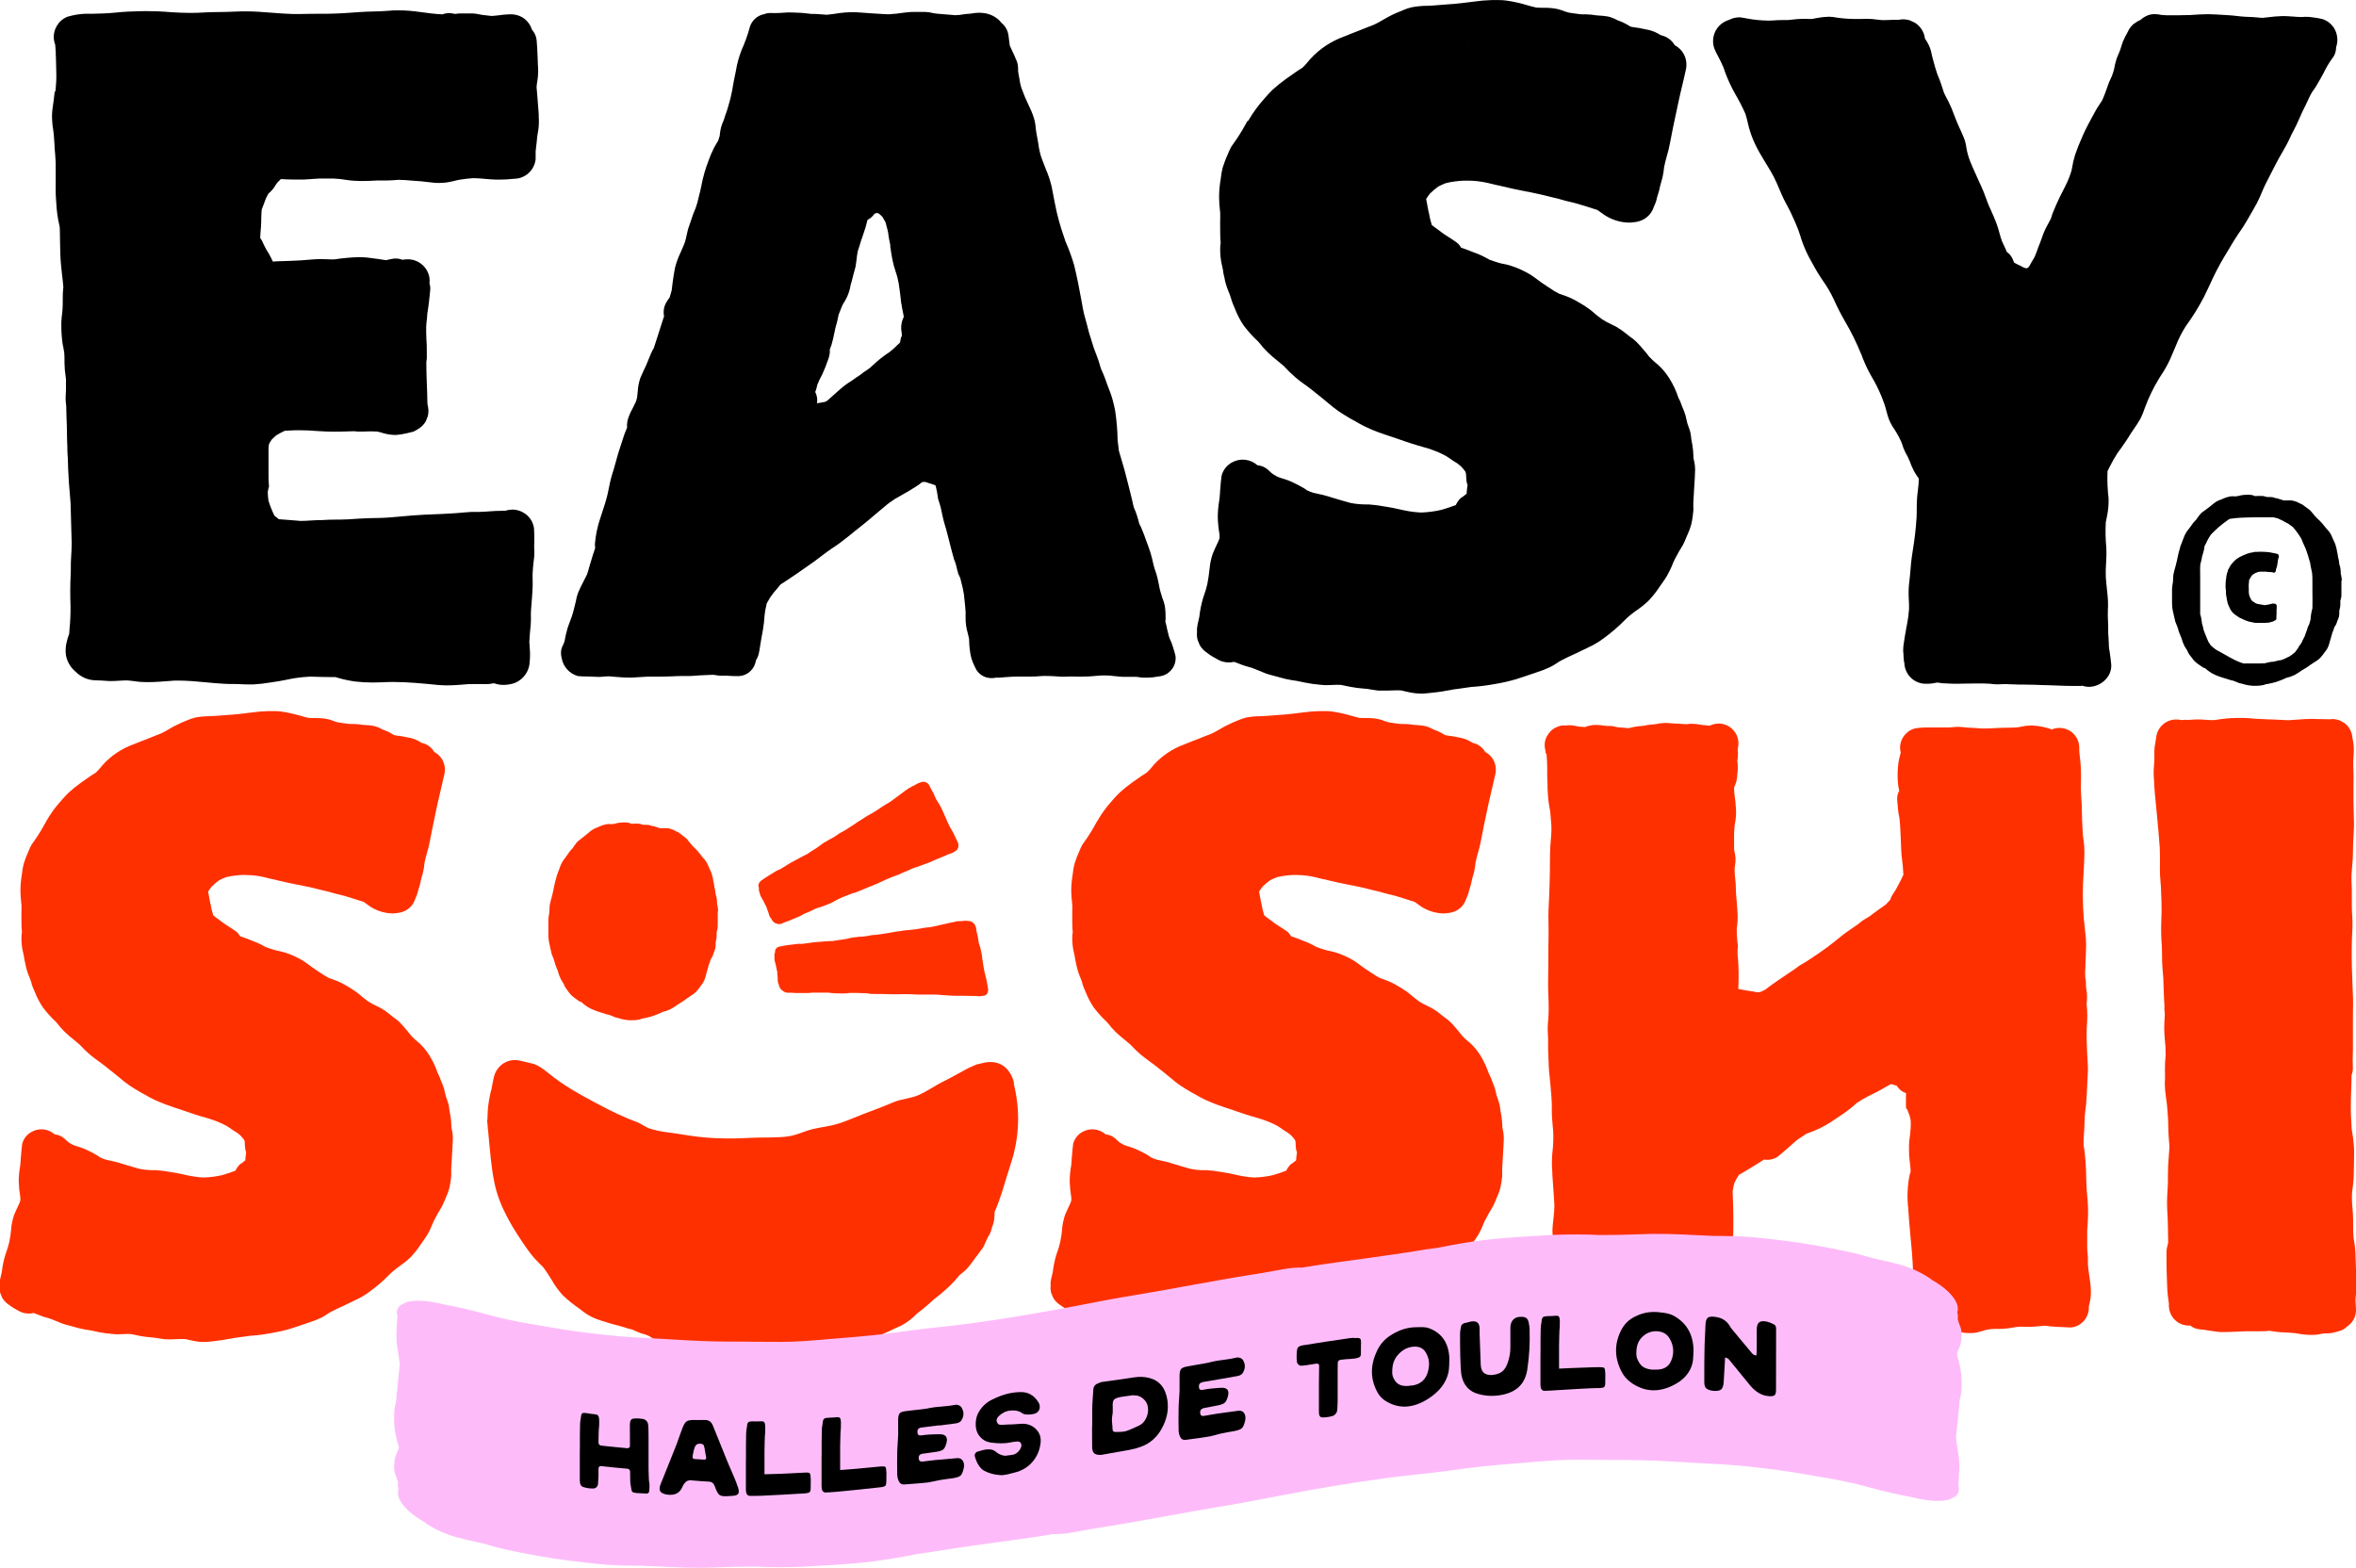 <?xml version="1.0" encoding="UTF-8"?><svg id="Calque_2" xmlns="http://www.w3.org/2000/svg" viewBox="0 0 305.44 203.29"><defs><style>.cls-1{fill:#fdbcf9;}.cls-2{fill:#ff3000;}</style></defs><g id="Calque_1-2"><g><path d="m7.18,11.86c.1-.88.14-1.72.12-2.38-.01-.66-.03-1.33-.05-2l-.02-.35v-.35c-.03-.32-.05-.65-.07-.97-.08-.22-.14-.44-.17-.67-.15-1.27.56-2.49,1.75-2.97l.74-.19c.71-.15,1.43-.22,2.16-.2h.46c.87-.02,1.78-.04,2.67-.13,1.18-.13,2.37-.18,3.38-.2.28-.01.56-.01.84-.01,1,0,2.04.04,3.18.14.74.06,1.5.07,2.24.09h.5c.48,0,.98-.02,1.44-.05.46-.02.92-.05,1.37-.05,1.11-.01,2.12-.03,3.12-.08.33-.02.66-.02.99-.02,1.14,0,2.29.09,3.4.18.93.07,1.89.15,2.84.17.56,0,1.12,0,1.68-.02.59-.01,1.18-.02,1.77-.02h1.07c1.3-.02,2.58-.1,4.11-.22.56-.04,1.12-.06,1.69-.07.63-.02,1.29-.03,1.94-.09.4-.04.83-.06,1.27-.06.97,0,1.94.08,2.89.22.94.13,1.91.26,2.87.3.29-.11.6-.16.92-.16.15,0,.3.03.44.06l.16.02.14.02h.08c.11-.03.23-.04.34-.05.17-.01.35-.01.5-.01h1.11c.24,0,.48.01.71.05.11.02.21.04.31.06.17.04.34.07.52.09l.44.05c.24.03.47.06.71.08.34-.02.67-.06,1.01-.1.38-.05.78-.1,1.17-.11h.2c.68-.03,1.35.17,1.89.59.46.36.79.85.96,1.41.33.37.55.84.6,1.34.03.29.05.57.06.85,0-.04,0-.08,0-.12.02.44.04.88.06,1.32.02.35.03.7.04,1.04v-.19.27c.06.62.05,1.25-.03,1.87l-.04.26c-.05.27-.08.54-.1.82.02.22.04.43.06.65.03.38.07.75.09,1.13.02.27.04.54.06.81.03.32.06.65.07.98v.24c.04.57.03,1.14-.05,1.7l-.04.24c-.07.36-.12.72-.15,1.09-.01.25-.05.49-.08.73s-.06.49-.08.73v1c-.14,1.45-1.36,2.56-2.82,2.56-.63.07-1.27.11-1.9.11-.37,0-.74-.01-1.11-.04l-.65-.05c-.53-.05-1.08-.1-1.61-.1-.59.04-1.18.1-1.76.2-.24.04-.48.1-.72.16-.19.05-.39.09-.59.13-.44.09-.89.13-1.34.13-.2,0-.4,0-.6-.02-.34-.03-.68-.07-1.02-.11-.4-.05-.81-.1-1.21-.12-.27-.02-.55-.04-.83-.06-.48-.04-.99-.09-1.48-.09h-.2c-.5.04-1,.08-1.51.08h-1.17c-.71.04-1.35.07-1.99.07-.65,0-1.3-.04-1.94-.13l-.18-.03c-.52-.09-1.05-.14-1.58-.16h-1.86l-.81.05c-.35.03-.7.06-1.05.06h.36l-.47.02h-1.25c-.58,0-1.16-.03-1.74-.06-.14.13-.27.28-.42.41-.15.19-.28.38-.4.59-.21.32-.47.61-.76.85-.02.02-.03.04-.05.06-.09.16-.18.33-.26.5-.13.28-.22.57-.33.85-.09.23-.17.45-.26.67-.02.34-.06.69-.06,1.02-.01.23-.01.46-.01.69-.01.39-.05.79-.08,1.18-.02.28-.04.55-.05.83.09.11.16.22.23.34.18.42.39.83.61,1.22.18.27.34.55.49.84.1.22.22.43.32.65.17-.01.34-.04.52-.04,1.02-.03,2.05-.06,3.07-.12.88-.05,1.75-.17,2.62-.17.59,0,1.17.06,1.76.04,1.05-.16,2.12-.26,3.18-.29.35,0,.69.02,1.04.05.82.09,1.64.22,2.46.34.22-.05.45-.09.67-.14.2-.05.4-.07.6-.07.3,0,.6.06.88.16.03-.01.06-.01.09-.01.18-.03.37-.05.55-.05,1.35-.02,2.52.9,2.82,2.22.06.29.07.58.03.87.1.3.13.62.1.93-.09.91-.18,1.82-.33,2.72v.06l.1-.57c-.03.16-.05.33-.09.49-.01.06-.02.13-.04.2-.03.28-.04.57-.07.85-.03.32-.09.64-.09.97,0,.54-.01,1.08.03,1.61,0-.09-.02-.18-.02-.27.05.66.08,1.31.07,1.98v.72c0,.18-.04.36-.06.54,0,.72.01,1.45.04,2.17.02.63.05,1.25.07,1.88.02.5,0,1.01.05,1.5.13.46.15.96.04,1.43-.09.23-.17.46-.26.69-.25.44-.63.81-1.08,1.06-.12.08-.25.15-.38.21-.07.03-.11.08-.18.1-.03.01-.08,0-.1.01-.02,0-.04.02-.06.02-.24.06-.49.13-.74.18-.46.11-.93.18-1.4.21-.69-.01-1.37-.14-2.01-.37l.17.06c-.19-.06-.38-.11-.57-.14h-.15c-.59-.05-1.19,0-1.77.01-.36.01-.71,0-1.07-.05-1.18.05-2.36.08-3.56.04-.77-.02-1.53-.1-2.3-.14-.84-.04-1.68-.04-2.51.01-.2.02-.4.03-.6.04-.38.18-.75.37-1.1.59-.21.18-.41.37-.6.57-.1.14-.19.28-.27.43-.03.09-.08.21-.09.29s-.02.16-.02.24c-.01.03-.01.05-.01.08v3.34c0,.47,0,.94.04,1.4l.02.22v.05c-.07.23-.12.47-.16.71,0,.38.04.75.09,1.13.2.65.45,1.28.75,1.9l.03.05.04.04c.18.14.35.28.53.42.19.02.37.03.56.04l.26.02c.3.02.6.05.9.07.37.03.75.06,1.11.09.45,0,.9-.03,1.35-.06.32-.02.64-.04.97-.05h.42c.6-.04,1.19-.06,1.79-.06h.43c.78,0,1.52-.05,2.33-.11l.33-.02c.77-.06,1.56-.06,2.31-.08h.11c1.08-.02,2.17-.12,3.22-.22.41-.04.83-.08,1.24-.11.99-.08,2.01-.12,3-.16l.95-.04c1.19-.06,2.12-.12,3-.21.42-.04.83-.06,1.25-.05h.4c.45,0,.91-.04,1.36-.07.51-.04,1.03-.07,1.56-.07h.1c.09,0,.19-.01.28-.01h.15c.17-.06.34-.1.51-.12.12-.02.25-.03.37-.03.63,0,1.23.21,1.73.58.61.45,1,1.13,1.09,1.89.04.63.04,1.16.04,1.67,0,.14-.02.27-.02.4v.17s0,.22,0,.22c.03.4.03.81,0,1.21l-.04.33c-.02.16-.04.33-.06.5-.05.48-.09.97-.11,1.46v.27c.01.42.03.85.01,1.28-.01.32-.03.64-.05.96l-.02.26c-.02.32-.04.64-.07.96-.04.44-.08.88-.09,1.33.02.48.01.97-.02,1.45-.01.17-.03.35-.05.52-.02.17-.04.34-.05.52l-.02.29c-.03.3-.05.6-.06.9.01.17.02.34.04.51v.12c.07.64.07,1.28.01,1.92-.04,1.22-.8,2.3-1.93,2.76-.45.16-.93.24-1.41.25-.15,0-.31,0-.47-.02-.26-.03-.52-.09-.77-.18h-.2c-.26.07-.53.1-.81.1h-.26c-.13-.01-.27-.01-.4-.01h-.81c-.29,0-.59,0-.88.01l-.26.02c-.83.07-1.68.14-2.51.14-.39,0-.78-.02-1.17-.05-1.91-.19-3.9-.39-5.85-.39-.45,0-.9.01-1.35.04-.41.02-.83.03-1.24.03-.78,0-1.55-.04-2.32-.13-.79-.11-1.57-.28-2.34-.51l-.2-.06h-.26c-.96,0-1.92-.03-2.88-.06h-.16l-.77.05c-.78.07-1.56.19-2.32.36-.64.14-1.27.23-1.81.31l-.33.05c-.71.12-1.42.2-2.14.24-.16,0-.33,0-.5,0-.43,0-.87-.02-1.31-.04h-.15c-.27-.02-.52-.02-.82-.02-.29,0-.58,0-.88-.02-.84-.04-1.7-.12-2.53-.2-1.15-.11-2.34-.22-3.52-.22-.26,0-.51,0-.77.02l-.34.03c-.92.07-1.87.15-2.81.15-.4,0-.76-.02-1.12-.04-.24-.02-.48-.05-.72-.09-.19-.03-.42-.05-.59-.07-.17-.02-.33-.02-.5-.02-.23,0-.46.01-.7.03-.38.03-.75.05-1.12.05-.2,0-.4,0-.6-.02-.46-.03-.93-.07-1.39-.07-1,0-1.95-.41-2.65-1.12-.65-.54-1.09-1.28-1.25-2.11-.09-.62-.05-1.24.12-1.84.06-.25.13-.51.22-.75l.03-.09.05-.14c0-.09.02-.2.02-.3l.02-.31c.1-.98.14-1.97.13-2.96-.05-1.47-.05-2.81.02-4.09.02-.34.02-.65.02-1.02s0-.74.03-1.11c.04-.64.08-1.3.08-1.96-.04-1.07-.07-2.14-.09-3.21-.01-.64-.03-1.27-.05-1.9-.03-.51-.08-1.01-.12-1.51-.03-.41-.07-.82-.1-1.23-.08-1.18-.13-2.35-.16-3.73v.51l-.04-1.01v-.31c-.03-.56-.04-1.12-.05-1.68,0-.38-.02-.76-.02-1.15-.04-.87-.06-1.73-.08-2.59-.08-.53-.09-1.07-.05-1.6,0-.15.02-.31.02-.47v-1.33c-.02-.08-.03-.19-.03-.28-.1-.6-.15-1.21-.16-1.81v-.14c0-.4,0-.8-.03-1.21l-.08-.47c-.03-.17-.05-.33-.08-.5v.14c-.13-.78-.2-1.56-.22-2.35v-.84c.02-.41.06-.82.12-1.23.03-.37.06-.72.06-1.07v-.16c0-.37,0-.75.01-1.13,0-.19.03-.38.04-.58l.03-.34c-.04-.58-.11-1.15-.18-1.72-.05-.41-.09-.82-.13-1.24-.09-.98-.1-1.98-.12-2.95,0-.45-.02-.9-.02-1.35,0-.17-.02-.34-.02-.51l-.02-.08v-.06c-.25-1.01-.38-2.03-.43-3.06l-.03-.4c-.06-.72-.04-1.46-.04-2.17v-1.51c.02-.72,0-1.45-.07-2.17-.05-.43-.07-.86-.09-1.29-.03-.43-.05-.86-.09-1.29-.03-.21-.06-.43-.08-.63-.11-.62-.15-1.26-.15-1.89.02-.56.1-1.12.18-1.61l.06-.47c.04-.31.07-.62.11-.95Z"/><path d="m121.25,62.95v-.02c-.27-.12-.54-.22-.83-.29-.14-.04-.27-.09-.4-.14-.07-.01-.14-.02-.2-.02-.09,0-.2.03-.3.04-.09.08-.19.17-.29.24-.42.3-.86.57-1.3.83l-.03.02c-.14.1-.29.19-.45.26l-.12.07.1-.06-.11.07c-.42.24-.84.48-1.27.72-.48.3-.93.63-1.36,1.01-.46.4-.95.76-1.4,1.17-1.06.94-2.22,1.79-3.31,2.7-.7.57-1.43,1.11-2.19,1.6-.84.56-1.61,1.21-2.43,1.79-1.38.98-2.76,1.94-4.18,2.85-.13.16-.27.33-.4.49-.33.37-.64.75-.92,1.16-.08.14-.15.27-.23.4l-.03.05v.02s-.02.02-.02.02l-.19.32c-.01.06-.02.13-.03.19-.12.48-.21.96-.25,1.45-.03.55-.09,1.1-.18,1.64l-.09.51c-.07.37-.13.75-.2,1.12-.03.19-.06.38-.09.57-.05.33-.1.66-.17.98-.07.32-.2.63-.38.91-.15,1.11-1.06,1.97-2.18,2.04h-.11c-.49,0-.97-.01-1.44-.05h-.63c-.21,0-.42,0-.63-.04l-.31-.05-.2-.03c-.27,0-.55.01-.82.03-.2,0-.4.03-.6.03-.28,0-.55.03-.83.05l-.45.03c-.31.02-.62.02-.93.02h-.62c-.38,0-.77.03-1.15.04-.58.02-1.17.04-1.76.04h-.9c-.34,0-.68,0-1.03.03l-.49.03c-.32.02-.65.05-.97.06h-.45c-.65,0-1.3-.06-1.93-.11l-.55-.05h-.09c-.29,0-.57.02-.86.05-.16.02-.31.02-.47.02-.31,0-.61-.02-.93-.04-.19-.01-.38-.01-.56-.01s-.37-.02-.56-.02l.17.02c-.26-.01-.52-.03-.78-.05-1.11-.3-1.94-1.23-2.13-2.36-.11-.41-.11-.85,0-1.26.03-.06.06-.13.09-.2.04-.11.09-.21.14-.31,0-.03.02-.05.03-.08l.04-.09.04-.09c.05-.16.09-.33.11-.5.02-.15.06-.3.09-.45.04-.13.07-.25.1-.37.05-.24.12-.5.2-.72.08-.22.16-.44.24-.65.19-.47.35-.95.47-1.43.03-.15.07-.3.11-.44.07-.24.13-.48.18-.72.06-.37.15-.74.28-1.1.22-.52.46-1.03.73-1.53.16-.3.31-.6.46-.91.08-.24.15-.48.22-.73l.09-.34.24-.79.24-.79c.03-.09.06-.19.1-.29.05-.13.1-.27.13-.4l.02-.11c-.03-.17-.04-.35-.03-.53.1-1.12.33-2.22.69-3.28.04-.14.08-.27.13-.4l.18-.55c.23-.69.46-1.41.63-2.13.06-.25.11-.51.16-.76.06-.29.12-.58.18-.87.1-.48.26-.96.4-1.43l.05-.15c.12-.4.23-.81.34-1.21.16-.59.33-1.2.54-1.79.09-.25.18-.54.25-.77s.14-.46.22-.68c.11-.32.25-.65.4-1.01-.03-.3,0-.61.05-.9.15-.55.37-1.08.66-1.58.14-.3.29-.59.43-.88.07-.19.12-.38.16-.58.05-.47.09-.93.16-1.4-.03.21-.06.43-.08.63.03-.6.15-1.19.35-1.76.23-.56.51-1.1.76-1.66.12-.29.24-.59.36-.88.16-.39.31-.77.51-1.14.03-.05.06-.09.09-.13.18-.55.36-1.09.53-1.63.21-.67.43-1.35.64-2.01l.13-.4.04-.13c-.12-.58-.03-1.19.25-1.71.14-.25.3-.49.48-.72.02-.07.04-.15.06-.22.07-.24.14-.47.2-.7.03-.25.05-.5.09-.75l-.03.22c.03-.27.07-.54.11-.81.07-.54.16-1.07.27-1.61.16-.64.39-1.27.67-1.86.16-.37.31-.74.48-1.1.1-.26.19-.52.25-.79.1-.4.17-.84.28-1.23.11-.39.28-.76.39-1.14.17-.55.37-1.09.6-1.61.17-.47.3-.95.4-1.43.12-.49.25-.96.34-1.45.21-1.14.53-2.25.96-3.32l-.1.24.02-.07c-.04.09-.08.18-.11.27.04-.1.08-.19.12-.29.22-.61.48-1.22.77-1.8.16-.3.36-.58.52-.88.07-.19.12-.38.18-.57,0-.04.02-.07.02-.11.04-.48.13-.96.29-1.42.08-.2.16-.41.26-.64.07-.26.15-.52.25-.77.07-.19.14-.37.19-.56l.1-.34c.22-.7.4-1.42.53-2.14l.02-.13c.1-.69.25-1.38.39-2.05.06-.34.14-.69.2-1.04.2-.9.49-1.78.88-2.62.06-.17.14-.38.2-.53.06-.15.11-.3.18-.45l-.04.07c.16-.41.29-.83.4-1.26l.04-.14c.26-.89,1.01-1.56,1.92-1.71.2-.09.42-.13.65-.14.21,0,.42,0,.63.01h.14c.4,0,.8-.03,1.24-.06.21-.02.42-.02.62-.02.36,0,.72.02,1.08.04h.23c.28.03.56.04.84.08.22.03.43.05.64.07h.14c.36,0,.72.01,1.08.05l.25.02c.17.02.35.03.52.04.56-.05,1.11-.13,1.66-.22.95-.12,1.9-.15,2.85-.06.74.05,1.47.12,2.21.15.44.02.89.07,1.33.07.68-.04,1.36-.12,2.03-.22.49-.07.99-.1,1.48-.09h.56c.26.01.53.01.79.01.29.02.57.06.85.14.45.09.93.11,1.38.15.52.05,1.04.09,1.56.13h.14-.15s.07-.01.07-.01c.31,0,.63-.04.93-.1l.16-.02c.15-.03.31-.04.47-.05.18,0,.36-.02.53-.06h.03c.29-.05.58-.08.88-.08.25,0,.51.02.76.07h.07c.07.02.14.04.2.05.46.11.89.32,1.26.6.22.15.42.35.57.57.04.03.08.06.13.1.46.42.75.99.82,1.61.05.31.08.63.12.94l.05.34c.09.19.17.39.27.59.24.47.45.96.63,1.46l-.22-.6c.03.08.06.16.09.23.2.41.3.86.3,1.32.01.09,0,.19,0,.28s.02.18.02.27l-.02-.24c.04.37.13.72.19,1.09.04.32.11.64.2.95l.07.2c.26.73.56,1.44.9,2.14.27.54.5,1.09.68,1.66.14.45.22.92.25,1.39.07.63.22,1.25.32,1.88.07.59.19,1.17.36,1.73.03.09.06.17.09.26.14.35.27.7.4,1.04l.09.24c.33.75.59,1.53.79,2.33.14.73.29,1.46.42,2.18.29,1.52.7,3.02,1.22,4.48.05.11.09.23.12.35v.03l.02.06c.45,1.02.84,2.07,1.15,3.15.39,1.6.7,3.21.99,4.82.08.5.17,1,.29,1.5.13.53.31,1.05.43,1.58.13.58.3,1.15.49,1.71.13.39.24.78.37,1.18.2.54.42,1.07.6,1.61.1.33.2.67.3,1,.11.24.21.47.31.7.19.44.34.89.5,1.35.24.63.5,1.25.68,1.9.14.49.25.99.35,1.49.19,1.27.3,2.54.32,3.83.05.45.11.9.16,1.35.01.04.03.08.03.12.1.35.2.7.31,1.05.12.38.23.77.34,1.16l.08.29c.18.66.35,1.32.51,1.98l.19.76c.16.64.32,1.29.47,1.98.3.67.54,1.38.7,2.1.09.18.19.37.27.55.27.61.49,1.24.71,1.87.06.18.13.35.2.53.19.5.35,1.02.48,1.54.13.5.22,1.03.39,1.52l.04.11c.21.59.36,1.2.47,1.81.1.6.26,1.19.46,1.77.14.32.24.66.31,1.01.08.54.11,1.08.1,1.63,0,.12-.01.24-.04.36.06.23.13.46.17.68.03.16.06.32.1.48.07.26.13.52.2.79.06.19.13.37.22.55.05.11.09.23.14.33.15.4.27.81.36,1.22l-.1-.43.07.23c.06.2.12.42.16.62.08.61-.08,1.24-.46,1.73-.24.32-.56.57-.92.74-.14.06-.28.11-.42.14-.09.02-.17.04-.26.05-.04.01-.07.01-.11.01l-.2.03c-.4.08-.8.12-1.21.13h-.64c-.22-.01-.44-.05-.64-.08l-.15-.02c-.15-.01-.31-.01-.47-.01h-1.37c-.29,0-.58-.04-.87-.08h-.12c-.45-.07-.91-.1-1.36-.1-.28,0-.55.01-.83.04-.75.08-1.5.12-2.25.12h-.14c-.39,0-.78-.01-1.23-.02-.16,0-.32,0-.54.02-.13.01-.25.01-.38.01h-.22l-.4-.03c-.53-.04-1.08-.07-1.61-.07-.27,0-.53,0-.79.03-.38.04-.79.05-1.33.05h-1.46c-.51,0-1.01.02-1.51.07-.03,0-.06,0-.09,0h-.01s-.04,0-.06,0c-.34.04-.63.07-.9.07h-.33c-.18.04-.36.06-.55.06-.19,0-.37-.02-.55-.06-.63-.14-1.17-.54-1.48-1.1l-.15-.31c-.18-.34-.32-.69-.44-1.06-.11-.41-.19-.84-.23-1.26v-.08c-.04-.25-.06-.5-.06-.75,0-.16-.01-.32-.02-.47-.05-.25-.11-.49-.17-.73-.2-.68-.3-1.38-.28-2.09.02-.44,0-.89-.05-1.33l-.02-.2c-.04-.48-.09-.96-.15-1.43-.09-.58-.23-1.19-.4-1.81-.02-.09-.04-.18-.06-.27-.09-.19-.17-.39-.27-.57-.02-.1-.04-.2-.07-.29-.02-.06-.04-.12-.06-.17-.04-.16-.08-.34-.11-.5-.07-.32-.18-.62-.31-.92-.1-.34-.19-.68-.28-1.02-.19-.71-.36-1.43-.55-2.14-.11-.45-.23-.9-.37-1.34-.2-.65-.33-1.31-.47-1.97-.09-.46-.25-.89-.38-1.33l-.02-.07c-.07-.57-.18-1.15-.32-1.71Zm-26.72-34.3c.04-.09.07-.18.11-.27-.04.09-.07.18-.11.27Zm13.64,14.49c-.09.53-.22,1.05-.37,1.56-.06.2-.15.4-.22.6.03.43-.04.86-.2,1.27-.22.66-.48,1.31-.77,1.95-.25.45-.47.91-.66,1.39-.02.08-.03.16-.05.24-.05.23-.12.46-.21.67.23.45.31.96.23,1.46.37-.05.73-.11,1.09-.19.08-.05.16-.1.25-.15.38-.33.75-.68,1.13-1.01.34-.3.68-.61,1.04-.89.33-.26.68-.49,1.04-.71.34-.26.69-.49,1.05-.72.12-.1.25-.21.38-.3.24-.17.48-.33.72-.49.34-.25.65-.58.97-.86.55-.48,1.13-.92,1.74-1.32.46-.35.88-.78,1.29-1.17.02-.02.04-.05.07-.07.02-.18.05-.35.09-.52.03-.11.08-.21.12-.32.02-.06.02-.13.02-.2-.01-.13-.03-.26-.05-.39-.1-.64,0-1.3.3-1.88,0-.06-.03-.12-.03-.19-.03-.16-.06-.32-.09-.47l-.04-.2c-.07-.28-.11-.57-.14-.86,0,.05,0,.09,0,.14l-.02-.14-.02-.16v.09c-.02-.29-.05-.58-.09-.86l-.05-.4c-.03-.18-.05-.36-.07-.53l-.07-.49h0s-.03-.24-.03-.24v.02c-.09-.53-.22-1.06-.4-1.57-.08-.25-.16-.49-.23-.74-.2-.78-.35-1.57-.44-2.37v.11s-.02-.1-.02-.14v-.06s-.01-.07-.01-.07v-.18s-.03-.16-.03-.16c-.03-.17-.06-.34-.1-.5-.07-.32-.12-.65-.15-.98-.05-.25-.12-.5-.19-.75l-.03-.12c-.03-.12-.06-.24-.09-.37l-.02-.06c-.14-.23-.26-.47-.39-.7-.12-.13-.25-.25-.38-.37-.08-.06-.19-.11-.29-.17-.13.04-.26.07-.38.11l-.03.05c-.23.32-.53.58-.88.76-.16.71-.37,1.4-.62,2.09-.14.39-.27.77-.38,1.17-.08.27-.17.54-.26.81-.08.39-.12.79-.17,1.18-.04.26-.06.53-.11.79-.07.32-.17.62-.25.93-.08.31-.16.62-.24.93v.04s-.02.04-.02.04c-.03.12-.07.24-.11.37l-.02.06c-.13.89-.47,1.73-.98,2.47-.13.25-.23.52-.33.78-.08.22-.18.43-.26.65-.02.09-.03.19-.05.28-.08.4-.17.79-.29,1.18l-.04.14c-.07.26-.12.52-.16.78h.01Z"/><path d="m161.82,15.67c.58-1.01,1.27-1.96,2.05-2.83l.2-.23c.29-.34.6-.67.93-.99.53-.48,1.09-.93,1.67-1.35l.21-.15c.4-.29.81-.57,1.21-.85.14-.09.28-.18.42-.27l.37-.24c.29-.29.57-.59.82-.91l.19-.22c1.18-1.29,2.66-2.27,4.3-2.87l1.37-.55.52-.2c.4-.16.81-.32,1.21-.48l.89-.35c.38-.18.75-.4,1.11-.6.27-.16.54-.32.82-.46.6-.32,1.22-.57,1.76-.79.36-.16.73-.29,1.12-.38.69-.13,1.38-.2,2.08-.2.38-.02.77-.03,1.15-.07.42-.04.84-.07,1.25-.1.65-.04,1.32-.09,1.97-.17.38-.05.77-.1,1.15-.14l.47-.06c.77-.11,1.54-.18,2.32-.2h.9c.3,0,.6.01.9.05.75.1,1.5.25,2.23.45.21.06.43.12.64.18.36.1.74.22,1.12.29.4.03.79.03,1.19.03.58,0,1.16.06,1.72.2.27.08.54.17.81.28.17.06.34.11.52.15l.14.02.4.06c.29.04.61.09.88.12s.55.02.82.02c.41.01.83.05,1.24.12.16.02.33.04.49.04.37.02.73.06,1.09.12.41.1.81.26,1.18.46l.08.04c.38.13.75.29,1.1.48l.25.15.28.17c.06.02.13.03.19.05l.19.03.33.05c.29.03.58.08.87.15.11.03.23.05.38.08.54.08,1.07.25,1.56.51l.2.12.26.14.12.03c.7.18,1.3.64,1.66,1.26.47.25.86.62,1.13,1.08.38.66.48,1.45.29,2.19-.14.67-.3,1.33-.46,2-.17.71-.34,1.42-.49,2.14-.23,1.1-.47,2.2-.7,3.3-.08.37-.15.75-.22,1.12-.11.57-.22,1.17-.36,1.75-.07.28-.15.57-.23.85-.12.44-.25.89-.34,1.38-.04.47-.11.93-.22,1.38-.04.14-.08.28-.12.42-.07.22-.13.44-.18.67-.07.39-.17.77-.3,1.14-.06.17-.1.34-.14.51l-.05.21c-.09.29-.2.56-.33.83-.21.67-.67,1.24-1.28,1.59-.43.24-.91.38-1.41.4l-.15.02c-.12.02-.24.02-.36.02h-.08c-.91-.03-1.8-.26-2.61-.69-.31-.16-.61-.35-.89-.57l-.22-.16c-.11-.08-.21-.15-.32-.22-.92-.29-1.81-.59-2.73-.85l-1.06-.26-.07-.02h.05s-.08,0-.08,0h.03-.05c-.37-.11-.73-.21-1.1-.31-.8-.19-1.59-.38-2.39-.58-.74-.18-1.49-.31-2.24-.46-.9-.18-1.78-.36-2.66-.58l-.31-.08c-.2-.04-.4-.07-.6-.12-.32-.07-.65-.16-.97-.24-.85-.19-1.71-.3-2.58-.3h.63-1.22c-.76.04-1.51.14-2.25.31-.35.13-.7.28-1.03.46-.37.27-.72.57-1.05.89-.18.23-.35.46-.51.71.05.25.09.5.14.75.06.33.13.67.19,1v-.08c.09.58.23,1.15.4,1.71.11.09.2.17.31.24.32.22.62.45.92.68l.31.23c.19.13.37.25.57.37.39.25.77.49,1.15.77.22.17.4.39.52.63l.08.04c.52.17,1.02.37,1.61.6.49.17.97.38,1.43.62l.21.12c.12.07.24.14.37.2.37.13.75.27,1.13.38.25.08.5.14.76.18.27.05.54.12.81.2.93.29,1.83.7,2.66,1.21.43.28.85.6,1.25.9l.12.09c.29.2.58.39.87.58l.25.16c.36.26.74.49,1.14.69l.3.11c.36.13.72.25,1.08.4.3.13.59.28.88.44l.2.12c.52.28,1.03.6,1.5.95.15.11.31.23.44.35s.25.21.37.32l.25.2c.18.13.35.27.53.4l.08.06c.38.24.77.45,1.18.64.21.1.43.21.63.31.49.29.96.62,1.39.98l.3.24c.32.21.62.45.9.71.36.36.7.74,1.02,1.14l-.13-.17c.29.34.57.69.84,1.04l-.14-.19.12.16c.28.3.57.58.89.83l.3.26c.54.5,1.01,1.08,1.4,1.7.5.79.89,1.64,1.18,2.52.13.24.25.49.34.75.04.1.08.2.11.3l.04.1c.17.37.31.76.43,1.15.04.15.07.28.11.47.04.19.08.37.13.55.04.14.1.29.15.43.09.23.17.47.23.71.06.29.1.59.13.89.02.12.04.24.06.35.03.17.06.34.09.51.07.45.11.9.12,1.35v.19l.05.25c.11.44.17.89.17,1.34-.01.35-.03.7-.04,1.05-.02.32-.04.63-.06.95-.03.38-.05.79-.07,1.19,0,.19-.02.38-.03.57-.01.19-.02.37-.03.56v.43c.01.2.02.4,0,.6-.05.59-.14,1.18-.28,1.76-.13.47-.3.92-.51,1.36l-.08.19c-.14.34-.28.7-.46,1.04-.1.19-.21.36-.32.54-.06.09-.12.19-.18.29-.3.53-.53.97-.73,1.38l-.05.12c-.23.61-.51,1.19-.83,1.76-.2.32-.41.62-.62.92l-.28.4c-.43.66-.92,1.28-1.46,1.85-.48.46-1.01.88-1.56,1.26l-.17.12-.2.15c-.26.19-.55.42-.84.68-.18.16-.37.36-.52.51-.15.15-.3.31-.46.45-.83.77-1.72,1.48-2.66,2.12-.51.33-1.05.62-1.61.87-.25.12-.51.24-.75.36-.37.19-.76.37-1.14.54-.48.22-.98.45-1.45.71-.22.11-.4.24-.6.37-.27.18-.55.35-.85.49-.6.28-1.21.51-1.84.71-.4.13-.79.26-1.19.4-.43.15-.87.3-1.3.43-.88.26-1.78.47-2.69.62l-.23.04c-.58.1-1.19.2-1.79.26-.22.02-.43.04-.65.06l-.44.03-.79.11c-.6.09-1.21.18-1.81.25h.19c-.29.03-.57.08-.86.13-.2.04-.4.07-.6.11-.43.07-.87.11-1.3.16l-.57.06c-.26.03-.51.05-.77.05-.46,0-.92-.05-1.37-.13-.26-.05-.52-.11-.78-.17-.18-.04-.37-.11-.53-.12-.15-.01-.3-.01-.46-.01-.25,0-.54.01-.76.02-.22,0-.44.02-.67.02h-.75c-.13,0-.27,0-.4-.02-.43-.05-.85-.13-1.28-.2l-.45-.04c-.59-.04-1.18-.12-1.76-.23l-.35-.07c-.29-.06-.58-.13-.88-.18-.14,0-.28-.01-.42-.01-.23,0-.46,0-.73.02-.22,0-.44.02-.65.02-.18,0-.37,0-.55-.02l-.23-.02c-.67-.05-1.33-.14-1.98-.27-.14-.03-.29-.06-.43-.09-.25-.05-.49-.11-.73-.15-.46-.06-.95-.14-1.43-.25-.43-.1-.85-.22-1.28-.34l-.4-.11c-.33-.08-.65-.17-.97-.29-.51-.2-1.01-.4-1.52-.62-.23-.09-.47-.16-.71-.22-.27-.07-.54-.16-.81-.26-.26-.11-.53-.21-.79-.3l-.22-.08c-.73.17-1.5.06-2.15-.32-.13-.08-.27-.15-.4-.23l-.29-.16c-.23-.14-.45-.29-.66-.46-.4-.26-.73-.61-.96-1.02-.09-.22-.18-.45-.27-.67-.08-.32-.11-.65-.07-.98-.03-.33,0-.67.07-.99l.07-.31c.06-.24.11-.48.16-.72.09-.83.26-1.65.5-2.46l.13-.38c.16-.45.3-.9.4-1.37l.06-.35c.04-.21.07-.43.11-.63.03-.3.07-.6.11-.9l.02-.13c.05-.65.19-1.3.4-1.92.18-.46.4-.91.6-1.34l.18-.39c.04-.11.08-.22.11-.33,0-.14,0-.28,0-.41l-.02-.14c-.12-.7-.19-1.41-.21-2.13,0-.79.08-1.58.22-2.36.03-.27.05-.54.07-.81v-.16s.04-.42.04-.42c.04-.57.08-1.1.17-1.66.19-.73.68-1.35,1.35-1.71,1.06-.59,2.38-.44,3.29.37.49.04.95.23,1.33.55l.12.11.11.11c.12.09.23.19.34.3.04.03.08.06.13.09l.05.03.14.08.17.1.17.1c.25.11.5.2.76.27l.17.05c.36.11.7.24,1.04.4.53.25,1.05.52,1.56.82.12.08.24.16.35.25.26.12.53.22.81.31l.53.12c.46.1.92.2,1.38.34l.54.17c.43.13.85.26,1.28.38l.81.23.3.08c.65.13,1.31.19,1.97.19h.37c.57.04,1.14.11,1.7.21.23.04.46.08.69.11.51.07,1.03.19,1.52.3.28.06.57.13.85.18.67.14,1.35.22,2.04.25.89-.03,1.78-.15,2.64-.35.71-.21,1.31-.41,1.85-.62.15-.33.36-.63.62-.89l.3-.2c.17-.12.33-.25.49-.38v-.14c.02-.32.06-.63.11-.94v-.08c-.07-.15-.11-.3-.13-.46-.04-.35-.05-.66-.07-.98-.01-.07-.03-.14-.06-.21l.04.11-.06-.17h0c-.18-.24-.37-.47-.57-.68-.14-.11-.28-.23-.42-.34l-.05-.04c-.18-.11-.36-.22-.53-.33-.32-.22-.64-.45-.97-.65-.8-.43-1.65-.77-2.52-1.03l-.19-.05-.19-.05-.08-.03c-.25-.07-.5-.15-.76-.22-.22-.06-.44-.13-.65-.2-.49-.15-.96-.32-1.46-.49l-.45-.16c-.27-.09-.53-.17-.81-.27-.28-.09-.56-.18-.84-.28-1-.33-1.97-.73-2.91-1.21-1.14-.62-2.09-1.16-3.02-1.78-.48-.34-.94-.7-1.38-1.08-.24-.2-.47-.4-.71-.59l-.65-.52c-.56-.45-1.13-.92-1.73-1.33-.41-.28-.81-.61-1.16-.9-.46-.4-.9-.82-1.31-1.27l-.16-.17c-.26-.23-.54-.45-.81-.67-.22-.17-.42-.34-.62-.51-.46-.39-.89-.81-1.29-1.26l-.2-.25c-.14-.17-.28-.34-.43-.51-.68-.62-1.29-1.31-1.85-2.04-.47-.68-.85-1.42-1.15-2.19-.09-.21-.18-.42-.27-.64-.11-.27-.2-.54-.27-.82-.1-.31-.22-.62-.35-.92-.21-.53-.37-1.07-.48-1.63l.06.23-.02-.11c-.04-.19-.09-.38-.14-.58-.02-.09-.04-.18-.05-.27-.01-.08-.03-.16-.03-.24v-.04c-.04-.16-.07-.31-.1-.47-.22-.85-.3-1.74-.26-2.62,0-.12.03-.24.05-.35v-.14c-.06-.7-.06-1.42-.06-2.11v-.68c.01-.38.02-.77,0-1.15-.01-.08-.03-.16-.03-.24h0c-.07-.57-.1-1.14-.11-1.71,0-.81.08-1.61.22-2.4.05-.5.13-.99.26-1.47.2-.62.43-1.22.7-1.81l.05-.11c.1-.26.23-.5.36-.75.13-.2.26-.39.4-.58l.19-.26c.58-.85,1.08-1.71,1.5-2.49Zm28.09-9.7l.49-.04h-.06l-.43.04Z"/><path d="m222.41,6.65c-.72-1.39-.19-3.1,1.19-3.84.19-.1.38-.18.58-.24.4-.21.85-.32,1.31-.32h.14l.36.06.36.06.2.04c.88.16,1.77.25,2.67.26.17,0,.34-.01.51-.01.53-.04.93-.06,1.38-.06h.68l.4-.04c.52-.07,1.05-.11,1.58-.12h.42c.21.02.42.02.63.02h.07c.16-.02.33-.05.5-.09l.26-.05c.48-.09.96-.14,1.44-.15h.07c.32,0,.63.05.94.11.75.11,1.51.17,2.27.18h.96c.26-.02.53-.02.79-.02.38,0,.75.04,1.13.09.25.03.5.06.76.08h.3c.22,0,.43-.01.65-.02.13,0,.24-.02.39-.02h.8c.48-.11.98-.08,1.45.07l.66.31c.65.41,1.1,1.06,1.26,1.81.02.09.03.18.04.26.36.48.63,1.03.78,1.61.03.14.06.25.09.4.04.16.07.31.11.47l.11.4c.15.57.32,1.16.52,1.74.17.41.35.84.49,1.27l.09.28c.09.28.17.56.27.83.16.35.34.7.53,1.04l.06.12c.27.53.5,1.08.7,1.65l.19.49c.07.17.14.33.2.5.11.25.22.5.33.75l.22.48.08.18c.16.34.3.69.42,1.05.09.31.15.63.19.95.11.61.28,1.21.52,1.79l.1.24.14.34c.31.72.63,1.43.96,2.14l.15.32c.27.58.5,1.18.71,1.76.09.24.17.5.27.72.1.23.2.45.3.67.27.62.56,1.25.79,1.9.13.36.23.72.33,1.08.1.36.2.73.33,1.08.13.3.28.6.42.9.08.16.13.32.2.48.34.24.6.56.77.94.06.15.12.3.18.44.17.11.34.2.53.29.25.11.49.24.73.37.09.03.18.06.27.09h.15c.09-.05.17-.13.25-.2.13-.25.28-.5.43-.75.09-.16.2-.32.29-.49.14-.32.27-.65.4-1.03.07-.22.16-.44.25-.65.08-.21.17-.42.24-.64.15-.47.33-.93.54-1.37.2-.4.42-.8.63-1.19l.07-.13c.03-.09.06-.18.09-.29.03-.11.07-.23.11-.34.13-.34.27-.67.42-1.01.39-.9.84-1.79,1.27-2.62.03-.06.06-.12.09-.19.29-.58.52-1.19.7-1.81l.04-.21c.09-.59.23-1.18.4-1.75.11-.33.24-.66.36-.98l.11-.29c.36-.9.76-1.79,1.21-2.65.3-.59.62-1.16.94-1.74l.1-.19c.13-.24.29-.47.45-.71.12-.18.24-.36.35-.54.31-.69.57-1.42.78-2.04.08-.24.18-.47.29-.69.06-.13.13-.26.18-.4.11-.28.21-.56.28-.85.09-.49.2-.98.35-1.45.07-.2.17-.42.25-.6s.16-.36.22-.55c.05-.14.1-.29.14-.44.07-.22.14-.45.23-.67.18-.41.38-.8.6-1.19.17-.39.42-.73.74-1.01l.6-.4c.09-.04.18-.08.28-.12.22-.21.47-.38.74-.51.36-.18.75-.27,1.15-.26.28,0,.56.04.84.1.39.04.79.06,1.18.05h.87c.48,0,.96-.02,1.44-.03h.23l.25-.02c.66-.04,1.34-.09,2.01-.09h.24c.56.01,1.12.05,1.67.08l.84.05c.36.02.71.06,1.07.1.35.04.71.08,1.07.1l.48.02c.32.01.64.02.96.06h.08c.26.03.51.06.77.06l.62-.07c.65-.09,1.3-.14,1.96-.16h.09c.38,0,.77.03,1.14.06h.07c.35.03.69.06,1.04.06h.2c.18-.02.36-.02.54-.02.2,0,.4.01.6.04.5.05.99.13,1.48.25.73.24,1.33.77,1.65,1.46.32.69.36,1.47.11,2.19,0,.43-.11.86-.34,1.23l-.19.26c-.21.29-.41.59-.59.9-.15.25-.27.5-.4.75l-.11.22c-.12.22-.25.46-.36.65s-.22.37-.32.56c-.25.45-.52.88-.83,1.29-.19.32-.36.66-.51,1.01-.09.22-.19.42-.29.62-.34.66-.61,1.22-.85,1.8-.23.54-.48,1.06-.76,1.58-.16.29-.29.57-.44.89s-.3.65-.48.97c-.15.27-.31.54-.46.81-.34.59-.68,1.18-.99,1.8-.21.43-.43.85-.65,1.27-.2.39-.4.77-.6,1.17-.17.34-.31.69-.46,1.03-.08.22-.18.44-.28.66-.26.57-.55,1.13-.88,1.67-.17.28-.33.57-.49.85-.12.21-.24.43-.37.64-.27.47-.6.96-1.01,1.55-.43.62-.82,1.27-1.19,1.91-.22.37-.44.73-.66,1.09-.68,1.15-1.3,2.34-1.84,3.56-.25.54-.51,1.08-.77,1.61-.69,1.33-1.48,2.6-2.37,3.82-.5.78-.92,1.61-1.26,2.47l-.17.4c-.09.23-.19.45-.29.68-.12.29-.24.57-.37.86-.33.69-.7,1.35-1.13,1.98l-.25.4c-.72,1.18-1.33,2.43-1.81,3.73l-.05.14c-.15.44-.32.88-.53,1.3-.28.5-.59.98-.93,1.45-.2.28-.38.57-.56.86l-.11.18c-.2.32-.42.63-.65.96l-.04.06-.14.2-.12.17-.44.6c-.38.59-.72,1.2-1.03,1.82l-.26.51c-.04.82-.03,1.63.03,2.45,0,.2.03.41.05.6.02.19.05.38.05.57.02.71-.04,1.43-.18,2.13l-.06.29c-.04.2-.08.4-.12.6-.06,1.07-.04,2.14.06,3.21.04.69.03,1.38-.02,2.06-.05.6-.06,1.21-.04,1.81.03.51.08,1.02.14,1.52.07.67.15,1.36.15,2.04,0,.22,0,.45-.02.67-.01.28-.01.57-.01.85,0,.17.01.34.02.51.02.29.03.6.03.89-.01.52,0,1.04.05,1.56.02.2.03.39.03.6,0,.22.01.43.04.64v.06c.04.15.06.29.08.44.08.52.13,1.02.19,1.55.06.7-.18,1.39-.66,1.91-.53.61-1.29.98-2.1,1.03h-.08c-.31,0-.62-.05-.91-.15-.05.01-.1.02-.16.03h-1.16c-.63,0-1.27-.02-1.9-.05l-.83-.03-1.09-.03-1.09-.04c-.57-.02-1.14-.03-1.72-.03h-.39c-.26,0-.53-.02-.81-.03h-.2c-.19-.01-.37-.03-.62-.03-.28.02-.56.03-.84.03-.11,0-.23,0-.34,0-.18,0-.37-.02-.53-.04s-.32-.04-.48-.04c-.43-.03-.87-.03-1.32-.03-.33,0-.66.01-.99.01h-.24c-.49.01-.98.03-1.47.03-.32,0-.65,0-.97-.02l-.38-.02c-.16,0-.32-.01-.48-.02-.16,0-.32-.03-.49-.06l-.29-.04-.33.06c-.23.05-.45.08-.68.09-.12.01-.24.01-.36.01-.61.03-1.22-.15-1.72-.5-.63-.44-1.04-1.12-1.16-1.88-.02-.11-.03-.23-.03-.35-.02-.06-.03-.13-.05-.19-.02-.24-.04-.48-.06-.73v-.2c-.05-.34-.05-.69-.01-1.04.1-.77.23-1.51.39-2.4l.08-.42c.13-.65.22-1.3.26-1.95.01-.43,0-.85-.03-1.28l-.02-.48c-.02-.67.02-1.34.11-2,.06-.45.09-.91.13-1.36.05-.57.09-1.16.18-1.73l.11-.72c.24-1.44.41-2.88.5-4.34.02-.37.02-.74.02-1.12,0-.44.01-.89.04-1.33.02-.35.06-.7.11-1.05.07-.51.11-1.02.12-1.53-.51-.68-.9-1.44-1.17-2.24-.16-.4-.35-.78-.57-1.15-.2-.39-.35-.79-.47-1.21-.26-.62-.58-1.22-.95-1.78-.4-.55-.7-1.18-.89-1.83-.05-.17-.09-.34-.14-.51-.08-.32-.17-.65-.28-.96l-.12-.32c-.07-.19-.15-.39-.22-.59-.39-.96-.86-1.89-1.39-2.77-.52-.92-.95-1.88-1.3-2.88l.02.09c-.59-1.46-1.29-2.88-2.09-4.24-.54-.93-1.02-1.88-1.46-2.86-.39-.83-.85-1.63-1.38-2.37l-.34-.51c-.48-.73-.91-1.51-1.32-2.27l-.25-.46c-.43-.85-.79-1.74-1.06-2.66-.08-.25-.16-.49-.25-.74-.24-.64-.53-1.27-.81-1.88l-.06-.14c-.18-.38-.36-.75-.57-1.12-.14-.27-.29-.54-.43-.82-.22-.44-.4-.9-.6-1.35-.21-.5-.43-1.02-.68-1.51-.27-.54-.59-1.05-.89-1.54-.16-.25-.31-.5-.46-.76l-.16-.28c-.47-.75-.88-1.54-1.22-2.35-.27-.66-.48-1.34-.64-2.03-.1-.47-.21-.87-.34-1.27-.39-.88-.83-1.74-1.32-2.57-.51-.9-.94-1.83-1.3-2.8h0s-.04-.15-.04-.15l.02.08-.05-.12v-.03l-.14-.39c-.21-.5-.45-1-.71-1.48-.11-.2-.21-.4-.33-.63Z"/><path class="cls-2" d="m6.01,106.45c.53-.92,1.15-1.79,1.87-2.58l.18-.21c.27-.31.55-.61.85-.9.48-.44.99-.85,1.52-1.23l.19-.14c.37-.26.73-.52,1.1-.77.12-.08.25-.16.38-.24l.34-.22c.27-.26.52-.54.75-.83l.17-.2c1.07-1.17,2.42-2.07,3.91-2.61l1.25-.5.48-.18c.37-.15.73-.3,1.1-.44l.81-.32c.35-.16.68-.37,1.01-.55.25-.15.49-.29.75-.42.55-.29,1.11-.52,1.6-.72.33-.14.67-.26,1.01-.35.62-.12,1.26-.18,1.89-.18.35-.01.7-.03,1.05-.06.38-.03.76-.06,1.14-.09.59-.04,1.2-.08,1.79-.15.35-.05.7-.09,1.04-.13l.43-.05c.7-.1,1.4-.16,2.11-.18h.82c.27,0,.55.01.82.04.68.09,1.36.23,2.03.41.19.05.39.11.58.16.33.09.67.2,1.02.27.36.02.72.02,1.08.02.53,0,1.05.05,1.56.18.25.07.49.15.73.25.15.06.31.1.47.13l.12.02.37.06c.27.03.55.09.8.11.25.02.5.02.75.02.38,0,.75.05,1.12.11.15.01.3.03.45.03.33.02.67.05.99.11.38.09.74.23,1.07.42l.08.04c.34.12.68.26,1,.43l.23.14.25.15c.06.01.11.03.17.04l.17.03.3.04c.27.03.53.07.79.13.1.03.21.05.35.07.5.07.98.23,1.42.47l.18.11.23.13.11.03c.64.16,1.18.58,1.51,1.15.43.22.78.56,1.03.98.34.6.44,1.32.26,1.99-.13.61-.28,1.21-.42,1.82-.16.65-.31,1.29-.45,1.94-.21,1-.42,2-.63,3-.07.34-.13.68-.2,1.02-.1.52-.2,1.06-.33,1.59-.06.26-.13.52-.21.77-.11.4-.23.81-.31,1.26-.04.42-.1.84-.2,1.26-.03.13-.07.26-.11.38-.06.2-.12.4-.16.61-.06.35-.15.7-.27,1.04-.05.15-.09.31-.13.46l-.05.19c-.08.26-.18.51-.3.76-.19.61-.61,1.13-1.17,1.45-.39.22-.83.35-1.28.37l-.14.02c-.11.02-.22.02-.33.02h-.08c-.83-.02-1.64-.24-2.37-.62-.29-.15-.55-.32-.81-.52l-.2-.15c-.1-.07-.19-.14-.29-.2-.83-.26-1.65-.54-2.48-.78l-.97-.24-.06-.02h.05s-.08,0-.08,0h.03-.04c-.33-.1-.67-.19-1-.28-.73-.18-1.45-.34-2.18-.53-.67-.16-1.36-.28-2.04-.42-.82-.17-1.62-.33-2.42-.53l-.29-.08c-.18-.04-.37-.07-.55-.11-.3-.07-.59-.14-.88-.22-.77-.18-1.56-.27-2.35-.28h.58-1.11c-.69.03-1.37.12-2.04.28-.32.12-.63.25-.93.42-.34.24-.66.51-.95.81-.17.21-.32.42-.46.65.04.23.08.45.13.68.06.3.12.61.17.91v-.07c.08.53.21,1.05.37,1.56.1.08.18.15.28.22.29.2.56.41.84.62l.28.21c.17.12.34.23.52.34.35.23.7.45,1.05.7.2.15.36.35.47.58l.07.04c.47.15.93.33,1.47.55.45.16.88.35,1.3.56l.19.11c.11.06.22.13.34.18.34.12.68.24,1.02.34.23.07.46.12.69.17.25.05.49.11.73.18.85.27,1.66.63,2.42,1.1.39.26.77.54,1.14.82l.11.08c.26.18.53.36.79.53l.23.15c.33.23.68.44,1.04.63l.27.1c.33.12.66.23.98.37.27.12.54.25.8.4l.18.11c.47.26.93.55,1.37.87.14.1.28.21.39.31.11.1.23.19.34.29l.23.18c.16.12.32.24.48.37l.07.05c.35.22.7.41,1.07.58.19.09.39.19.58.29.45.26.87.56,1.27.9l.27.22c.29.19.56.41.82.64.33.33.64.67.93,1.04l-.12-.15c.26.31.52.62.77.95l-.13-.17.11.14c.25.27.52.53.81.76l.27.23c.49.46.92.98,1.27,1.55.45.72.81,1.49,1.08,2.29.12.22.23.45.31.68.03.09.07.18.1.28l.04.09c.15.34.29.69.39,1.04.04.14.06.25.1.42s.07.34.12.5c.04.13.09.26.14.39.08.21.15.43.21.65.06.27.09.54.12.81.02.11.04.22.06.32.03.16.06.31.08.47.06.41.1.82.11,1.23v.17l.04.22c.1.4.15.81.15,1.22-.01.32-.02.64-.04.95-.01.29-.03.58-.05.86-.02.35-.05.72-.06,1.08,0,.17-.02.35-.03.52-.01.17-.02.34-.03.51v.39c.01.18.01.37,0,.55-.04.54-.13,1.08-.25,1.6-.12.43-.27.84-.46,1.24l-.07.17c-.13.31-.26.64-.42.94-.09.17-.19.33-.29.49-.06.08-.11.18-.16.26-.27.48-.48.88-.67,1.25l-.04.11c-.21.55-.46,1.09-.76,1.6-.18.29-.37.56-.57.84l-.26.37c-.39.6-.84,1.16-1.33,1.68-.44.42-.92.8-1.42,1.15l-.15.11-.18.14c-.23.17-.5.38-.76.62-.16.15-.34.32-.47.46-.14.14-.27.28-.42.41-.76.7-1.57,1.35-2.42,1.93-.46.3-.96.57-1.46.79-.23.11-.46.21-.68.33-.34.17-.69.33-1.03.49-.44.2-.89.41-1.32.64-.2.1-.37.22-.55.34-.25.17-.5.32-.77.45-.54.25-1.1.46-1.67.64-.37.12-.72.24-1.08.37-.39.14-.79.27-1.19.39-.8.24-1.62.42-2.45.56l-.21.04c-.53.09-1.08.18-1.63.24-.2.02-.4.04-.59.05l-.4.03-.72.1c-.55.08-1.1.16-1.65.23h.17c-.26.02-.52.07-.78.12-.18.04-.37.07-.55.1-.39.06-.79.1-1.18.15l-.52.06c-.23.03-.47.04-.7.04-.42,0-.83-.04-1.24-.12-.24-.04-.47-.1-.71-.15-.16-.04-.34-.1-.48-.11-.14-.01-.28-.01-.42-.01-.23,0-.49.01-.69.02-.2,0-.4.02-.61.02h-.68c-.12,0-.24,0-.37-.02-.39-.05-.78-.12-1.16-.18l-.4-.04c-.54-.04-1.07-.11-1.6-.21l-.32-.07c-.27-.06-.53-.12-.8-.16-.13,0-.26-.01-.38-.01-.21,0-.41,0-.67.02-.2,0-.4.02-.6.02-.17,0-.33,0-.5-.02l-.21-.02c-.61-.05-1.21-.13-1.8-.24-.13-.03-.26-.06-.39-.09-.22-.05-.44-.1-.67-.14-.42-.06-.87-.12-1.3-.23-.39-.09-.78-.2-1.16-.31l-.37-.1c-.3-.07-.59-.16-.88-.26-.47-.18-.92-.37-1.38-.56-.21-.08-.43-.14-.65-.2-.25-.06-.49-.14-.73-.24-.24-.1-.48-.19-.72-.28l-.2-.07c-.67.16-1.37.05-1.96-.29-.12-.07-.24-.14-.37-.21l-.26-.15c-.21-.13-.41-.26-.6-.41-.36-.23-.67-.55-.88-.93-.08-.2-.16-.41-.25-.61-.08-.29-.1-.6-.07-.9-.03-.3,0-.61.06-.9l.07-.28c.05-.22.1-.43.15-.65.08-.76.24-1.5.46-2.23l.12-.35c.15-.41.27-.82.37-1.24l.06-.32c.03-.19.07-.39.1-.57.03-.27.07-.55.1-.82v-.12c.06-.59.19-1.18.38-1.74.17-.42.37-.82.55-1.22l.16-.35c.04-.1.07-.2.1-.3,0-.13,0-.25,0-.38l-.02-.13c-.11-.64-.17-1.29-.19-1.93,0-.72.07-1.44.2-2.14.03-.24.04-.49.06-.73v-.15s.04-.38.04-.38c.04-.51.08-1,.15-1.51.18-.67.62-1.23,1.23-1.55.97-.54,2.17-.4,2.99.34.45.03.87.21,1.21.5l.11.1.1.1c.11.08.21.17.31.27.04.03.08.05.11.09l.05.03.13.07.16.09.16.09c.22.1.46.18.69.24l.16.05c.32.1.64.22.95.37.49.22.96.47,1.42.75.11.07.22.15.32.23.24.11.48.2.73.28l.48.11c.41.09.84.18,1.26.31l.49.15c.39.12.77.24,1.17.35l.73.21.27.07c.59.12,1.19.18,1.8.17h.34c.52.04,1.04.1,1.55.19.21.04.42.07.63.1.47.07.93.17,1.38.27.26.06.52.12.78.17.61.12,1.23.2,1.85.22.81-.03,1.62-.13,2.41-.32.64-.19,1.19-.37,1.68-.57.14-.3.33-.58.57-.81l.27-.18c.15-.11.3-.23.44-.35v-.13c.02-.29.06-.57.1-.86v-.07c-.06-.13-.1-.27-.12-.42-.04-.32-.05-.6-.06-.89-.01-.07-.03-.13-.05-.19l.04.1-.05-.16h0c-.16-.22-.33-.43-.52-.62-.13-.1-.25-.21-.38-.31l-.05-.03c-.16-.1-.32-.2-.48-.3-.29-.2-.58-.41-.88-.59-.73-.39-1.5-.7-2.29-.94l-.17-.05-.17-.05-.07-.02c-.23-.07-.46-.13-.69-.2-.2-.06-.4-.12-.59-.18-.45-.14-.88-.29-1.33-.45l-.4-.14c-.25-.09-.48-.16-.73-.24-.25-.08-.51-.16-.76-.26-.91-.3-1.8-.67-2.65-1.1-1.04-.56-1.9-1.05-2.75-1.62-.44-.31-.85-.63-1.25-.98-.21-.18-.43-.36-.65-.53l-.59-.47c-.51-.41-1.03-.83-1.58-1.21-.37-.26-.74-.56-1.06-.82-.42-.36-.82-.75-1.19-1.15l-.15-.15c-.24-.21-.49-.41-.73-.61-.2-.15-.38-.31-.56-.46-.42-.35-.81-.73-1.17-1.15l-.18-.23c-.13-.15-.26-.31-.39-.46-.61-.57-1.18-1.19-1.68-1.86-.42-.62-.78-1.29-1.05-1.99-.08-.19-.17-.38-.25-.58-.1-.24-.18-.49-.24-.75-.09-.28-.2-.56-.32-.84-.19-.48-.33-.98-.44-1.48l.06.21-.02-.1c-.04-.18-.08-.35-.12-.53-.02-.08-.04-.16-.05-.24-.01-.07-.03-.15-.03-.22v-.03c-.03-.14-.06-.28-.09-.43-.2-.78-.28-1.58-.24-2.38,0-.11.02-.21.05-.32v-.13c-.06-.64-.06-1.29-.06-1.92v-.62c.01-.35.02-.7,0-1.05,0-.08-.03-.15-.03-.22h0c-.06-.52-.09-1.04-.1-1.56,0-.73.08-1.46.2-2.18.04-.45.12-.9.24-1.34.18-.56.39-1.11.64-1.65l.04-.1c.09-.23.2-.46.33-.68.12-.18.24-.36.37-.53l.17-.24c.53-.77.98-1.56,1.37-2.27Zm25.55-8.82l.45-.04h-.05l-.39.04Z"/><path class="cls-2" d="m142.26,106.45c.53-.92,1.15-1.79,1.87-2.58l.18-.21c.27-.31.55-.61.85-.9.48-.44.99-.85,1.52-1.23l.19-.14c.37-.26.73-.52,1.1-.77.12-.08.25-.16.38-.24l.34-.22c.27-.26.52-.54.75-.83l.17-.2c1.07-1.17,2.42-2.07,3.91-2.61l1.25-.5.48-.18c.37-.15.73-.3,1.1-.44l.81-.32c.35-.16.68-.37,1.01-.55.25-.15.49-.29.75-.42.55-.29,1.11-.52,1.6-.72.33-.14.67-.26,1.01-.35.62-.12,1.26-.18,1.89-.18.35-.01.7-.03,1.05-.06.38-.03.76-.06,1.14-.09.59-.04,1.2-.08,1.79-.15.35-.05.7-.09,1.04-.13l.43-.05c.7-.1,1.4-.16,2.11-.18h.82c.27,0,.55.01.82.04.68.09,1.36.23,2.03.41.19.05.39.11.58.16.33.09.67.2,1.02.27.36.02.72.02,1.08.02.53,0,1.05.05,1.56.18.25.07.49.15.73.25.15.06.31.1.47.13l.12.02.37.06c.27.03.55.09.8.11.25.02.5.02.75.02.38,0,.75.05,1.12.11.15.01.3.03.45.03.33.02.67.05.99.11.38.09.74.23,1.07.42l.08.04c.34.12.68.26,1,.43l.23.14.25.15c.06.01.11.03.17.04l.17.03.3.04c.27.03.53.07.79.13.1.03.21.05.35.07.5.07.98.23,1.42.47l.18.11.23.13.11.03c.64.16,1.18.58,1.51,1.15.43.22.78.56,1.03.98.34.6.44,1.32.26,1.99-.13.61-.28,1.21-.42,1.82-.16.65-.31,1.29-.45,1.94-.21,1-.42,2-.63,3-.07.34-.13.68-.2,1.02-.1.52-.2,1.06-.33,1.59-.06.26-.13.52-.21.77-.11.4-.23.81-.31,1.26-.04.42-.1.84-.2,1.26-.03.13-.07.26-.11.38-.06.2-.12.4-.16.61-.06.35-.15.7-.27,1.04-.05.15-.09.31-.13.46l-.05.19c-.08.26-.18.51-.3.76-.19.61-.61,1.13-1.17,1.45-.39.22-.83.35-1.28.37l-.14.02c-.11.02-.22.02-.33.02h-.08c-.83-.02-1.64-.24-2.37-.62-.29-.15-.55-.32-.81-.52l-.2-.15c-.1-.07-.19-.14-.29-.2-.83-.26-1.65-.54-2.48-.78l-.97-.24-.06-.02h.05s-.08,0-.08,0h.03-.04c-.33-.1-.67-.19-1-.28-.73-.18-1.45-.34-2.18-.53-.67-.16-1.36-.28-2.04-.42-.82-.17-1.62-.33-2.42-.53l-.29-.08c-.18-.04-.37-.07-.55-.11-.3-.07-.59-.14-.88-.22-.77-.18-1.56-.27-2.35-.28h.58-1.11c-.69.03-1.37.12-2.04.28-.32.12-.63.25-.93.42-.34.24-.66.51-.95.81-.17.21-.32.42-.46.65.04.23.08.45.13.68.06.3.12.61.17.91v-.07c.08.53.21,1.05.37,1.56.1.08.18.15.28.22.29.2.56.41.84.62l.28.21c.17.12.34.23.52.34.35.23.7.45,1.05.7.2.15.36.35.47.58l.07.04c.47.15.93.33,1.47.55.45.16.88.35,1.3.56l.19.11c.11.06.22.13.34.18.34.12.68.24,1.02.34.23.07.46.12.69.17.25.05.49.11.73.18.85.27,1.66.63,2.42,1.1.39.26.77.54,1.14.82l.11.08c.26.18.53.36.79.53l.23.15c.33.23.68.44,1.04.63l.27.1c.33.12.66.23.98.37.27.12.54.25.8.4l.18.11c.47.26.93.55,1.37.87.14.1.28.21.39.31.11.1.23.19.34.29l.23.18c.16.12.32.24.48.37l.07.05c.34.22.7.41,1.07.58.19.09.39.19.58.29.45.26.87.56,1.27.9l.27.22c.29.19.56.41.82.64.33.33.64.67.93,1.04l-.12-.15c.26.31.52.62.77.95l-.13-.17.11.14c.25.27.52.53.81.76l.27.23c.49.46.92.98,1.27,1.55.45.72.81,1.49,1.08,2.29.12.22.23.45.31.68.03.09.07.18.1.28l.04.09c.15.34.29.69.39,1.04.04.14.06.25.1.42s.07.34.12.5c.04.13.09.26.14.39.08.21.15.43.21.65.06.27.09.54.12.81.02.11.04.22.06.32.03.16.06.31.08.47.06.41.1.82.11,1.23v.17l.04.22c.1.4.15.81.15,1.22-.01.32-.02.64-.04.95-.01.29-.03.58-.05.86-.02.35-.05.72-.06,1.08,0,.17-.02.35-.03.52-.01.17-.02.34-.03.51v.39c.01.18.01.37,0,.55-.04.54-.13,1.08-.25,1.6-.12.43-.27.84-.46,1.24l-.07.17c-.13.31-.26.64-.42.94-.09.17-.19.33-.29.49-.06.08-.11.18-.16.26-.27.48-.48.88-.67,1.25l-.04.11c-.21.55-.46,1.09-.76,1.6-.18.29-.37.56-.57.84l-.26.37c-.39.6-.84,1.16-1.33,1.68-.44.42-.92.8-1.42,1.15l-.15.11-.18.14c-.23.17-.5.38-.76.62-.16.15-.34.32-.47.46-.14.14-.27.28-.42.41-.76.7-1.57,1.35-2.42,1.93-.46.3-.96.57-1.46.79-.23.11-.46.21-.68.33-.34.17-.69.33-1.03.49-.44.2-.89.41-1.32.64-.2.1-.37.22-.55.34-.25.17-.5.32-.77.45-.54.25-1.1.46-1.67.64-.36.12-.72.24-1.08.37-.39.14-.79.27-1.19.39-.8.24-1.62.42-2.45.56l-.21.04c-.53.09-1.08.18-1.63.24-.2.02-.4.04-.59.05l-.4.03-.72.1c-.55.08-1.1.16-1.65.23h.17c-.26.02-.52.07-.78.12-.18.04-.37.07-.55.1-.39.06-.79.1-1.18.15l-.52.06c-.23.03-.47.04-.7.04-.42,0-.83-.04-1.24-.12-.24-.04-.47-.1-.71-.15-.16-.04-.34-.1-.48-.11-.14-.01-.28-.01-.42-.01-.23,0-.49.01-.69.02-.2,0-.4.02-.61.02h-.68c-.12,0-.24,0-.37-.02-.39-.05-.78-.12-1.16-.18l-.4-.04c-.54-.04-1.07-.11-1.6-.21l-.32-.07c-.27-.06-.53-.12-.8-.16-.13,0-.26-.01-.38-.01-.21,0-.41,0-.67.02-.2,0-.4.02-.6.02-.17,0-.33,0-.5-.02l-.21-.02c-.61-.05-1.21-.13-1.8-.24-.13-.03-.26-.06-.39-.09-.22-.05-.44-.1-.67-.14-.42-.06-.87-.12-1.3-.23-.39-.09-.78-.2-1.16-.31l-.37-.1c-.3-.07-.59-.16-.88-.26-.47-.18-.92-.37-1.38-.56-.21-.08-.43-.14-.65-.2-.25-.06-.49-.14-.73-.24-.24-.1-.48-.19-.72-.28l-.2-.07c-.67.16-1.37.05-1.96-.29-.12-.07-.24-.14-.37-.21l-.26-.15c-.21-.13-.41-.26-.6-.41-.36-.23-.67-.55-.88-.93-.08-.2-.16-.41-.25-.61-.08-.29-.1-.6-.07-.9-.03-.3,0-.61.06-.9l.07-.28c.05-.22.1-.43.15-.65.08-.76.24-1.5.46-2.23l.12-.35c.15-.41.27-.82.37-1.24l.06-.32c.03-.19.07-.39.1-.57.03-.27.07-.55.1-.82v-.12c.06-.59.19-1.18.38-1.74.17-.42.37-.82.55-1.22l.16-.35c.04-.1.07-.2.1-.3,0-.13,0-.25,0-.38l-.02-.13c-.11-.64-.17-1.29-.19-1.93,0-.72.07-1.44.2-2.14.03-.24.04-.49.06-.73v-.15s.04-.38.04-.38c.04-.51.08-1,.15-1.51.18-.67.62-1.23,1.23-1.55.97-.54,2.17-.4,2.99.34.45.03.87.21,1.21.5l.11.1.1.1c.11.08.21.17.31.27.04.03.08.05.11.09l.05.03.13.07.16.09.16.09c.22.1.46.18.69.24l.16.05c.32.1.64.22.95.37.49.22.96.47,1.42.75.11.07.22.15.32.23.24.11.48.2.73.28l.48.11c.41.09.84.18,1.26.31l.49.15c.39.12.77.24,1.17.35l.73.21.27.07c.59.12,1.19.18,1.79.17h.34c.52.04,1.04.1,1.55.19.21.04.42.07.63.1.47.07.93.17,1.38.27.26.06.52.12.78.17.61.12,1.23.2,1.85.22.81-.03,1.61-.13,2.4-.32.64-.19,1.19-.37,1.68-.57.14-.3.33-.58.57-.81l.27-.18c.15-.11.3-.23.44-.35v-.13c.02-.29.06-.57.1-.86v-.07c-.06-.13-.1-.27-.12-.42-.04-.32-.05-.6-.06-.89-.01-.07-.03-.13-.05-.19l.04.1-.05-.16h0c-.16-.22-.33-.43-.52-.62-.13-.1-.25-.21-.38-.31l-.05-.03c-.16-.1-.32-.2-.48-.3-.29-.2-.58-.41-.88-.59-.73-.39-1.5-.7-2.29-.94l-.17-.05-.17-.05-.07-.02c-.23-.07-.46-.13-.69-.2-.2-.06-.4-.12-.59-.18-.45-.14-.88-.29-1.33-.45l-.4-.14c-.25-.09-.48-.16-.73-.24-.25-.08-.51-.16-.76-.26-.91-.3-1.8-.67-2.65-1.1-1.04-.56-1.9-1.05-2.75-1.62-.44-.31-.85-.63-1.25-.98-.21-.18-.43-.36-.65-.53l-.59-.47c-.51-.41-1.03-.83-1.58-1.21-.37-.26-.74-.56-1.06-.82-.42-.36-.82-.75-1.19-1.15l-.15-.15c-.24-.21-.49-.41-.73-.61-.2-.15-.38-.31-.56-.46-.42-.35-.81-.73-1.17-1.15l-.18-.23c-.13-.15-.26-.31-.39-.46-.61-.57-1.18-1.19-1.68-1.86-.42-.62-.78-1.29-1.05-1.99-.08-.19-.17-.38-.25-.58-.1-.24-.18-.49-.24-.75-.09-.28-.2-.56-.32-.84-.19-.48-.33-.98-.44-1.48l.06.21-.02-.1c-.04-.18-.08-.35-.12-.53-.02-.08-.04-.16-.05-.24-.01-.07-.03-.15-.03-.22v-.03c-.03-.14-.06-.28-.09-.43-.2-.78-.28-1.58-.24-2.38,0-.11.02-.21.05-.32v-.13c-.06-.64-.06-1.29-.06-1.92v-.62c.01-.35.02-.7,0-1.05,0-.08-.03-.15-.03-.22h0c-.06-.52-.09-1.04-.1-1.56,0-.73.08-1.46.2-2.18.04-.45.12-.9.24-1.34.18-.56.39-1.11.64-1.65l.04-.1c.09-.23.2-.46.33-.68.12-.18.24-.36.37-.53l.17-.24c.53-.77.98-1.56,1.37-2.27Zm25.55-8.82l.45-.04h-.05l-.39.04Z"/><path class="cls-2" d="m200.39,97.41c-.22-.63-.17-1.33.14-1.92.13-.21.25-.39.39-.57.3-.35.69-.6,1.13-.74.2-.08.41-.12.62-.12h.37c.14-.02.28-.03.42-.03.21,0,.42.02.63.06.1.01.21.04.3.06.08.02.18.05.27.06.2.01.4.02.6.04.05,0,.09.02.14.02h.06l.16-.05c.37-.13.75-.21,1.14-.23h.08c.4,0,.8.04,1.2.1l.26.03h.31c.17,0,.34.01.51.04.09.02.18.04.26.06.13.03.26.06.39.08.24.01.47.03.71.05.17.01.33.04.54.06h.13c.32-.08.64-.16.98-.21.18-.03.37-.05.55-.06.14-.01.27-.03.4-.04.37-.08.74-.14,1.12-.17.17,0,.33-.03.5-.05.38-.09.77-.14,1.17-.15h.15c.38.02.76.05,1.13.08l.45.02c.37.02.73.04,1.1.07.17-.04.35-.06.52-.06h.05c.39,0,.77.04,1.15.11l.34.06c.22,0,.43.03.65.06l.23.02c.37-.18.77-.27,1.17-.28.77,0,1.5.35,1.99.95s.68,1.38.52,2.14c-.01.08-.03.16-.04.24v.18c.03.14.04.27.03.41v.19c0,.24-.03.48-.08.71v.26l.02-.18c0,.13.01.26.03.39.01.09.02.19.02.29,0,.3-.01.6-.06.9l-.03.24c0,.15-.02.31-.04.46-.03.25-.1.49-.2.72l-.06.16c-.02.07-.06.14-.09.2v.11c0,.29.01.59.05.88.09.58.15,1.16.18,1.75.04.53.02,1.06-.06,1.58l-.05.28c-.02.15-.05.3-.07.45-.02.34-.04.67-.06,1.01v1.44c0,.23,0,.46.02.69.09.34.15.69.17,1.04,0,.34-.02.68-.08,1.01l-.04.28c0,.48.02.96.09,1.44.05.38.07.76.07,1.14,0,.24.01.47.03.71.02.33.05.67.08,1,.03.38.07.76.09,1.13v.09c.05.53.05,1.07,0,1.6-.01.13-.03.25-.04.37l-.04.29c-.01.76.04,1.52.15,2.27-.07.6-.06,1.2.02,1.8.04.56.06,1.12.07,1.68.01.71-.01,1.42-.04,2.12.31.06.62.1.93.16.22.05.44.09.67.11.24.02.49.07.72.15h-.05s.06,0,.06,0h.39c.11-.03.23-.08.34-.12l.41-.21c1.2-.91,2.46-1.75,3.72-2.59.35-.24.69-.53,1.05-.72.36-.2.71-.42,1.05-.65.79-.53,1.57-1.04,2.32-1.62l-.21.18c.33-.27.67-.54,1.01-.8l-.53.44c.29-.24.58-.47.87-.7.53-.45,1.08-.88,1.66-1.27.4-.28.81-.54,1.2-.83.24-.22.5-.41.78-.58.23-.13.45-.27.66-.42-.13.11-.25.22-.38.32.57-.47,1.14-.88,1.74-1.3.25-.17.49-.34.73-.52.17-.17.32-.36.49-.53l.07-.06c.05-.19.12-.37.21-.53.14-.25.31-.49.47-.73.15-.24.26-.5.4-.75.17-.29.32-.58.45-.89.05-.12.12-.23.17-.35-.02-.36-.04-.72-.07-1.09-.06-.71-.19-1.4-.21-2.11-.02-.5-.04-1-.06-1.5-.05-.9-.06-1.82-.18-2.72-.08-.33-.13-.67-.17-1.01-.03-.41-.07-.82-.11-1.23-.04-.43.05-.86.26-1.24-.08-.34-.14-.69-.17-1.05-.05-.65-.05-1.3,0-1.94.02-.36.07-.72.15-1.08l.04-.18c.06-.23.11-.47.18-.7-.12-.42-.12-.87,0-1.3.12-.43.35-.83.67-1.15.33-.34.75-.58,1.21-.69.4-.06.81-.1,1.22-.11h3.09c.19,0,.38-.02.57-.04.19-.02.39-.04.57-.04h.12c.28,0,.56.02.84.06l.28.03c.21.02.4.02.62.03.22.01.44.02.66.04.25.03.5.05.75.05h.31c.44,0,.88-.02,1.32-.05.32-.01.63-.04.96-.04.19-.01.39-.01.58-.01.46,0,.93-.01,1.39-.05l.37-.07c.44-.1.9-.16,1.35-.17.08,0,.18.01.27.01.46.03.92.09,1.38.19.08.02.15.04.23.07l.08.02c.25.04.5.12.73.23.81-.34,1.73-.25,2.45.24s1.14,1.32,1.12,2.19c0,.24,0,.47.03.71.09.7.18,1.53.19,2.32.02.38.01.78,0,1.13-.01.35-.01.7-.01,1.05,0,.43.04.85.06,1.28.03.43.06.85.06,1.28.02,1.02.04,2.1.12,3.2v.15s.02.16.02.16l.02.15.03.23c.06.38.1.76.13,1.15.04.8,0,1.62-.04,2.41l-.03.55-.02.43c-.14,1.97-.13,3.95.03,5.92v.12s.03.12.03.12c.08.68.15,1.35.21,2.02l.03.31c.04.56.04,1.13,0,1.69v.23c-.02.33-.03.66-.04.99-.01.38-.02.75-.04,1.13-.02.3-.02.63,0,.98.06.25.09.5.09.75v.47s.03.1.03.1v.12c.11.54.13,1.08.09,1.62-.01.12-.03.24-.04.35l.02.2c.04.44.07.89.07,1.34,0,.4-.02.8-.04,1.19-.02.29-.04.58-.04.88-.02.73.01,1.47.04,2.2l.02.53c.01.29.03.58.05.88.02.33.04.67.05.99.01.37,0,.73-.03,1.08,0,.15-.02.29-.02.44l-.02.4c-.04.96-.08,1.94-.16,2.91-.02.22-.05.44-.08.66-.04.31-.08.64-.1.94s-.02.6-.03.9l-.02.51c0,.28-.03.56-.05.84-.04.48-.06.96-.05,1.45l.06.35c.03.21.07.42.09.63.09.73.14,1.51.17,2.38.01.27.02.55.02.82.02.64.04,1.31.09,1.97.16,1.34.2,2.69.1,4.03-.06.63-.08,1.25-.06,1.88v.57c0,.33-.02.63.01.96.03.33.06.66.08,1,0,.16,0,.33,0,.49,0,.19,0,.4.02.58l.02.2.02.2c.03.27.07.55.11.82.04.27.09.54.12.82.06.49.1.98.1,1.47-.01.48-.08.97-.2,1.44l-.04.2s-.02.08-.03.11c.04.64-.17,1.28-.57,1.78-.43.54-1.06.88-1.74.94h-.08c-.3,0-.59-.02-.88-.04-.13,0-.26-.02-.39-.02-.4-.01-.81-.03-1.22-.07-.14-.01-.29-.03-.44-.05-.11-.01-.22-.03-.33-.04-.3.01-.6.04-.9.07l-.52.04c-.27.03-.55.03-.82.03-.34,0-.67-.01-1.01-.02-.35.02-.7.06-1.04.13-.16.03-.32.05-.48.08-.42.06-.84.08-1.27.08h-.51c-.34,0-.68.04-1.02.1l-.12.04c-.14.04-.28.08-.42.12l-.3.08c-.37.12-.76.19-1.15.2h-.28c-.3,0-.6-.02-.89-.07-.17-.03-.34-.06-.51-.08-.37.02-.76.06-1.12.1-.3.03-.6.06-.91.08h-.18c-.77,0-1.5-.32-2.01-.89-.95-.38-1.58-1.28-1.61-2.3v-1.1c0-.46.02-.92,0-1.39l-.03-1.08-.03-1.08c-.06-1.81-.22-3.57-.37-5.05-.1-1-.17-2-.24-2.97v-.15c-.2-1.53-.14-3.07.17-4.58.03-.12.07-.24.12-.35,0-.32-.03-.64-.07-.96l-.04-.33-.04-.37-.04-.37c-.02-.21-.02-.42,0-.62l-.02.09c.01-.18.01-.37,0-.55v-.24c0-.38.03-.75.09-1.13l.05-.38c.02-.26.04-.52.07-.77.03-.36.03-.73,0-1.09-.09-.45-.23-.88-.41-1.29l-.1-.17-.08-.03c0-.17-.02-.34-.02-.52-.01-.49.01-.98.01-1.47-.5-.16-.92-.5-1.19-.95-.25-.09-.51-.16-.76-.23-.37.2-.73.4-1.1.62-.63.37-1.27.67-1.91.99-.48.25-.95.52-1.4.83-.55.5-1.14.97-1.76,1.4-.54.37-1.09.74-1.64,1.1-.68.44-1.41.82-2.16,1.13-.33.14-.67.24-.99.37-.2.12-.38.26-.58.39-.26.17-.52.34-.76.52-.24.22-.49.43-.73.65l.18-.15c-.3.27-.61.54-.92.8l.08-.07-.49.42-.03.03.02-.02c-.16.14-.32.27-.48.4-.52.35-1.16.49-1.78.38-.47.29-.94.6-1.42.89-.61.38-1.23.75-1.85,1.1-.22.34-.42.69-.59,1.06-.08.28-.13.57-.18.85l-.04.18c.02.68.04,1.35.07,2.01.04.95.02,1.91.02,2.86,0,.87-.07,1.74-.13,2.61.01.06.03.11.03.17.04.25.07.5.1.75l.03.27c.07.44.12.88.14,1.32v1.05c0,.53.04,1.04.1,1.59.04.21.07.42.07.64,0,.26-.03.52-.07.77l-.03.22c-.03.21-.07.41-.12.63v.11c-.02.67-.3,1.31-.78,1.79-.5.48-1.18.74-1.87.73-.26.02-.53.02-.78.02s-.5,0-.75-.03l-.28-.02c-.31-.02-.61-.05-.92-.06h-.18c-.18,0-.36,0-.53.02-.17.01-.34.01-.51.01h-.38c-.6,0-1.19.01-1.79.03h-.67c-.2.02-.39.03-.58.04-.24.01-.47.03-.71.03-.34,0-.67.02-1,.03l-.94.1c-.28.03-.56.07-.84.11-.62.08-1.25.17-1.89.21-.12.01-.24.01-.37.01-.17,0-.36-.01-.54-.01h-.13c-.18,0-.37-.02-.55-.02h-.22l-.3.04c-.48.09-.97.14-1.46.15h-.18c-.16,0-.33-.01-.49-.02-.29-.01-.58-.03-.87-.03h-.27c-.64,0-1.25-.28-1.69-.75-.7-.69-.95-1.71-.64-2.64,0-.09,0-.18,0-.27.01-.18.01-.37,0-.55l-.03-.44c-.03-.36-.06-.72-.07-1.09v-.55c0-.22,0-.44-.01-.65l-.05-.61-.04-.59c-.04-.53-.05-1.08-.06-1.6-.01-.52-.02-1.05-.06-1.57-.01-.19-.03-.4-.06-.58-.05-.37-.07-.74-.08-1.12.01-.42.05-.84.1-1.25.02-.16.04-.32.05-.48l.02-.19c.05-.42.08-.84.08-1.26,0-.29-.02-.56-.04-.84,0-.15-.03-.31-.03-.46-.02-.45-.06-.87-.09-1.33-.04-.46-.07-.93-.1-1.39v-.27c-.07-.83-.07-1.65-.01-2.48l.02-.2c.11-.93.15-1.87.09-2.8l-.05-.55c-.06-.68-.12-1.39-.12-2.09v-.67c-.02-.88-.1-1.77-.18-2.63l-.07-.74c-.09-.76-.15-1.38-.16-1.97v-.16c-.02-.56-.04-1.12-.07-1.69-.01-.29,0-.57,0-.86.01-.33,0-.67-.02-1-.05-.67-.04-1.33.03-2,.03-.38.06-.77.06-1.15v-.73c0-.45-.02-.89-.04-1.34-.05-1.09-.03-2.19-.01-3.26.01-.76.02-1.52.01-2.29,0-.48,0-.97.02-1.44.01-.47.01-.93.01-1.39,0-.27-.01-.53-.01-.8-.01-.68-.03-1.38.01-2.07.12-2.07.18-4.2.18-6.52,0-1.04.08-2.08.16-2.98.05-.61.04-1.23-.03-1.85-.02-.18-.03-.35-.04-.53-.01-.2-.03-.4-.05-.59l-.07-.43c-.08-.44-.16-.89-.2-1.34s-.06-.89-.08-1.34v-.31c-.05-.81-.05-1.59-.05-2.46,0-.34-.02-.67-.04-1.01,0-.18-.03-.35-.03-.52-.07-.14-.13-.28-.18-.43Z"/><path class="cls-2" d="m279.23,100.89c-.02-.3-.03-.61-.02-.92,0-.24.03-.47.04-.73.02-.26.05-.52.05-.78v-.6c-.01-.33,0-.65.03-.98.03-.24.07-.49.12-.73.03-.16.06-.32.08-.48.06-.68.38-1.31.9-1.76.47-.4,1.06-.62,1.68-.62h.2c.15.01.29.03.43.07.17-.02.34-.03.5-.03h.17c.08,0,.15.01.23.01h.09l.31-.02c.31-.02.61-.04.92-.04.14,0,.29,0,.44.01.5.04,1,.08,1.49.08h.15c.11-.02.23-.03.34-.05.85-.14,1.7-.22,2.56-.23h.82c.28,0,.56,0,.84.03l.32.03c.26.03.51.05.78.06s.51.02.78.03c.27.02.55.04.82.04h.08c.06,0,.12,0,.18,0-.08,0-.16,0-.24,0h.07c.38,0,.75.03,1.13.05h.28c.3.03.6.05.9.05.39-.02.77-.05,1.16-.08.58-.04,1.18-.09,1.77-.09h.07c.39,0,.77.01,1.16.03h.36c.23,0,.45.02.68.02.04,0,.08,0,.12,0,.12-.02.24-.03.37-.03.32,0,.64.06.94.18l.59.32c.56.41.93,1.03,1.03,1.72,0,.07.02.13.02.2.16.67.22,1.36.17,2.05-.06.79-.07,1.59-.03,2.38.02.52.02,1.05,0,1.62-.01.5,0,1,0,1.51v.66c0,.48.01.95.03,1.43.04.85.06,1.74,0,2.61-.07,1-.09,1.97-.1,2.88,0,.47-.05.95-.09,1.41-.04.39-.07.79-.09,1.18-.02.47,0,.94.02,1.4,0,.21.02.43.02.64.01.4,0,.8,0,1.19v.83c0,.39.02.79.04,1.18.04.54.06,1.11.04,1.66l-.02.4c-.03.71-.07,1.44-.07,2.17-.02,1.56.02,3.24.1,5,.06.98.09,2.03.06,3.11-.01.55-.01,1.1-.01,1.65v1.42c-.01.32,0,.64,0,.95,0,.39.01.78,0,1.17-.04.92-.04,1.63-.01,2.3.01.33-.05.66-.17.97,0,.64-.01,1.25-.04,1.83-.05.91-.05,1.84-.05,2.73,0,.48.03.97.06,1.44,0,.13.02.27.02.41,0,.18.01.37.03.55.14.75.23,1.5.29,2.26.04.65.02,1.3.01,1.93-.01.56-.03,1.13-.03,1.68-.02.79-.1,1.58-.22,2.37-.04.71-.01,1.41.06,2.12.02.23.04.45.05.68.03.48.03.97.03,1.44,0,.52,0,1.07.05,1.62l.06.37c.09.47.15.95.18,1.43.01.29.02.57.03.86,0,.29.01.58.03.86.04.7.04,1.43.04,2.24v.94c0,.38-.02.76-.08,1.14,0,.16,0,.33,0,.49.03.31.05.64.06,1.03.01.87-.43,1.68-1.16,2.15-.23.24-.51.42-.82.53l-.1.03c-.36.12-.73.22-1.1.29-.19.03-.38.04-.57.04-.13,0-.25,0-.37,0-.18.02-.34.06-.53.09-.27.06-.54.1-.82.11h-.25c-.4,0-.8-.02-1.2-.07-.14-.02-.29-.04-.43-.07-.2-.03-.4-.07-.6-.09-.49-.05-.98-.08-1.47-.1l-.53-.03c-.24-.02-.48-.05-.72-.09-.18-.03-.37-.06-.55-.08h-.13c-.15.03-.3.05-.46.05-.27.01-.54.01-.82.01h-1.64c-.34.01-.68.03-1.02.04-.59.03-1.18.06-1.78.06h-.29c-.21,0-.42,0-.62-.04-.34-.04-.67-.09-1.01-.14l-.31-.05c-.31-.06-.62-.1-.94-.12-.45-.03-.89-.2-1.24-.49h-.2c-.34,0-.68-.07-1-.2-.86-.36-1.45-1.16-1.56-2.08-.02-.14-.03-.29-.02-.43v-.14c-.02-.2-.05-.42-.08-.6-.02-.17-.05-.36-.07-.54-.05-.43-.06-.88-.08-1.31v-.08l-.02-.49c-.03-.8-.06-1.63-.06-2.45v.12-.89c-.02-.3,0-.61.04-.91.05-.25.11-.5.18-.75l-.02-1.16-.02-1.14c0-.43-.03-.87-.05-1.3-.03-.53-.06-1.07-.06-1.63,0-.56.04-1.11.07-1.65.02-.3.04-.6.05-.91-.02-.37-.01-.75,0-1.12v-.33s.01-.13.01-.13c0-.36.01-.71.04-1.06.02-.27.04-.53.06-.8.03-.38.06-.74.08-1.11,0-.31-.03-.61-.06-.92-.02-.23-.04-.46-.05-.7-.02-.38-.04-.76-.04-1.14-.01-.48-.02-.96-.06-1.44-.05-.88-.14-1.76-.28-2.64-.1-.72-.13-1.45-.08-2.18v-.46c-.01-.39-.02-.79,0-1.18v-.21c.04-.42.06-.83.08-1.25,0-.65-.03-1.3-.11-1.95-.08-.85-.09-1.71-.03-2.56l.03-.55c0-.2-.02-.4-.04-.6-.02-.19-.02-.38,0-.57-.01-.2-.02-.41-.04-.61h0c-.01-.21-.03-.41-.03-.61-.03-.53-.05-1.06-.06-1.59,0-.26-.02-.53-.02-.79l-.05-.58c-.05-.55-.09-1.13-.11-1.7v-.44c0-.51-.02-1.03-.04-1.54-.08-.98-.1-1.97-.07-2.95.05-.99.06-1.89.03-2.73-.02-.42-.04-.84-.05-1.26l-.02-.62-.04-.49c-.07-.66-.1-1.33-.09-2,.02-.95.01-1.8-.02-2.6-.03-.38-.06-.74-.09-1.11-.05-.51-.09-1.02-.12-1.53v.25c-.01-.19-.02-.38-.04-.6-.06-.75-.13-1.49-.21-2.23-.12-1.14-.24-2.32-.28-3.48,0-.13-.01-.26-.02-.35Z"/><path class="cls-2" d="m117.88,102.18c.08-.06.17-.11.26-.16.07-.04.14-.07.21-.11.08-.04.16-.07.23-.11.06-.03.11-.07.17-.1.09-.06.18-.11.28-.15.07-.03.15-.06.23-.08.05-.02.1-.03.15-.05.2-.09.44-.08.66.02.2.1.37.28.47.5.01.02.02.05.04.07.02.05.04.11.06.16.04.06.07.11.1.17l.03.06s.02.06.04.08l.02.03s.04.07.06.11c.06.11.12.21.17.32.03.05.05.1.07.16.08.18.16.37.24.54l.03.05s.05.08.07.11c.19.28.37.57.52.88l.14.29c.05.1.1.2.14.3.02.04.03.08.05.12.04.1.08.19.12.28.05.09.09.18.13.28.04.1.09.2.14.3v.03s.04.04.04.07c-.02-.03-.03-.06-.04-.08v.03c.08.14.14.27.2.41.01.03.03.07.04.1.05.11.1.22.15.32.07.14.15.27.23.4.12.2.24.41.34.62v.02c.08.14.15.28.21.42l.06.13c.04.08.07.16.11.24,0,.01.01.03.02.04.03.04.05.08.07.13.06.11.09.24.11.36,0,.08,0,.17,0,.25-.03.25-.15.46-.34.58-.02.01-.04.02-.06.03-.18.14-.38.25-.59.31-.25.08-.49.17-.73.29-.16.07-.31.14-.49.2-.15.06-.31.13-.46.19-.07.03-.13.05-.2.08-.14.06-.29.12-.43.19-.25.12-.52.24-.79.33-.31.1-.61.22-.89.33-.14.06-.3.1-.44.15-.13.04-.25.08-.37.12-.15.05-.29.12-.42.18-.06.03-.13.06-.19.09-.12.05-.24.1-.36.15-.09.04-.17.07-.25.1-.12.05-.24.11-.35.16-.16.08-.33.16-.5.22-.04.01-.08.03-.12.04-.22.08-.45.16-.67.25-.48.19-.98.41-1.5.66-.29.14-.6.28-.94.41-.17.07-.34.13-.5.2-.14.06-.29.12-.43.18-.1.04-.19.08-.29.12-.12.05-.23.1-.35.15-.29.1-.5.19-.7.28-.1.04-.21.07-.32.07-.19.08-.38.15-.56.22-.28.1-.56.22-.84.33-.15.06-.29.13-.43.2-.04.02-.08.04-.12.06-.05.02-.11.05-.16.08-.21.13-.43.25-.65.36-.19.09-.39.17-.59.24-.17.07-.35.13-.51.2-.24.09-.49.17-.75.24-.22.08-.43.17-.64.28-.07.03-.13.07-.2.1-.14.07-.29.13-.43.19-.16.07-.33.13-.49.21-.03.02-.07.04-.1.06-.13.08-.27.15-.41.22-.09.04-.17.08-.26.11-.09.04-.17.07-.26.11-.21.1-.43.19-.68.29-.03.01-.07.03-.1.04-.06.03-.12.05-.18.07-.11.05-.23.09-.35.12-.05.02-.1.04-.15.06-.09.05-.19.09-.31.14-.26.11-.56.11-.78,0-.1-.02-.18-.06-.25-.12,0,0-.01-.01-.02-.02-.08-.07-.15-.14-.21-.21-.03-.04-.05-.08-.07-.12-.01-.03-.02-.06-.04-.08-.03-.04-.05-.07-.08-.11-.05-.05-.09-.11-.12-.17,0-.02-.02-.04-.03-.06-.05-.09-.08-.18-.11-.28,0-.03-.02-.07-.03-.1-.01-.05-.02-.1-.04-.15-.04-.12-.09-.23-.13-.34-.02-.04-.03-.08-.05-.12-.02-.06-.04-.12-.05-.18-.01-.05-.02-.09-.04-.13,0,0-.01-.02-.02-.03-.02-.03-.05-.06-.06-.1-.03-.06-.06-.12-.09-.18-.06-.12-.12-.24-.18-.37-.04-.08-.08-.15-.13-.22-.07-.13-.15-.26-.22-.39-.01-.02-.02-.04-.03-.07-.02-.05-.04-.09-.06-.14-.03-.08-.05-.16-.07-.25,0-.03-.01-.05-.02-.08-.02-.08-.04-.16-.07-.23-.04-.11-.04-.23,0-.35,0-.02-.02-.03-.02-.04-.04-.08-.06-.16-.06-.26,0-.25.16-.52.41-.69.04-.03.08-.05.12-.08.01,0,.03-.02.04-.02.05-.04.11-.08.16-.12.05-.03.1-.07.15-.1.12-.08.24-.16.36-.23,0,0,.02,0,.02-.01.05-.03.09-.06.14-.09.22-.14.45-.28.69-.42-.01,0-.02.01-.04.02.06-.04.19-.11.25-.15.08-.05.17-.1.26-.14.08-.03.16-.06.23-.08.11-.07.22-.13.33-.2.11-.06.21-.13.32-.19.12-.07.24-.15.36-.23.15-.1.3-.19.46-.28.16-.09.32-.17.48-.25.09-.05.18-.09.26-.14.1-.07.21-.13.32-.18.03-.02.06-.03.1-.05.01,0,.03-.01.04-.02.1-.06.2-.11.31-.17.08-.04.16-.08.24-.12.11-.05.22-.11.32-.16.09-.05.17-.11.25-.17.06-.04.13-.09.19-.13.11-.07.21-.14.32-.2.13-.08.27-.16.4-.25.24-.16.48-.33.71-.51.19-.15.39-.28.61-.38.04-.03.09-.05.13-.08.11-.07.22-.14.34-.2.02-.01.04-.02.06-.03.12-.06.24-.12.36-.19.18-.11.36-.23.54-.36.23-.17.47-.31.72-.43.05-.03.11-.06.16-.08.05-.04.11-.07.16-.11.05-.04.1-.07.16-.09.06-.04.11-.07.17-.11,0,0,0,0,0,0,.05-.04.11-.07.16-.11.15-.1.29-.19.44-.28.07-.05.15-.09.22-.14.05-.04.11-.07.16-.11.15-.11.3-.22.46-.31.04-.02.08-.05.12-.07.14-.09.29-.18.43-.27.27-.19.54-.36.82-.51.29-.15.54-.29.78-.45.12-.08.23-.15.35-.23.06-.04.11-.07.17-.11.04-.03.09-.06.13-.09.18-.13.36-.25.55-.36.27-.15.51-.29.73-.44.1-.07.2-.14.3-.22.14-.1.27-.2.41-.3-.02.01-.05.03-.07.04.05-.04.1-.07.16-.11.2-.14.4-.29.6-.44.3-.23.61-.47.94-.68.04-.02.07-.05.09-.07Z"/><path class="cls-2" d="m123.8,119.49c.1-.02.2-.03.3-.04.08,0,.16,0,.25-.01.09,0,.18,0,.26-.01.07,0,.13-.02.2-.02.11-.02.22-.03.33-.03.08,0,.17,0,.25.02.06,0,.11,0,.17.01.23,0,.46.1.65.28.17.16.29.39.33.62,0,.03.01.05.02.08,0,.06.01.11,0,.17.02.06.04.13.05.19v.07s.02.06.03.09v.04s.03.08.04.12c.03.12.06.23.08.35.01.05.02.11.03.17.03.19.05.39.09.58v.06s.04.09.05.13c.11.32.2.65.27.98l.06.31c.02.11.04.22.05.32,0,.04,0,.08.01.13.01.1.02.2.04.3.02.1.03.2.05.3.01.11.03.21.05.32v.03s.01.05.02.07c0-.03-.01-.06-.02-.09v.03c.03.15.05.29.08.44,0,.04.01.07.02.11.02.12.03.23.06.34.03.15.07.3.11.45.06.22.12.45.17.68v.03c.03.15.06.3.08.45l.03.14c.01.09.03.17.04.26,0,.01,0,.03,0,.04.02.05.03.09.04.14.02.12.03.25,0,.36-.02.08-.04.15-.06.23-.1.21-.28.35-.51.38-.02,0-.04,0-.07,0-.22.06-.45.07-.68.05-.27-.03-.55-.04-.81-.03-.18,0-.35,0-.55-.01-.17,0-.34,0-.51-.01-.07,0-.15,0-.22,0-.16,0-.32,0-.48,0-.29,0-.59,0-.89-.02-.34-.03-.68-.05-.99-.06-.16,0-.33-.02-.49-.04-.14-.02-.27-.03-.41-.04-.16,0-.32,0-.48,0-.07,0-.14,0-.22,0-.13,0-.27,0-.41,0-.1,0-.19,0-.28,0-.13,0-.27,0-.4,0-.18,0-.37.01-.56,0-.05,0-.09,0-.14,0-.24-.02-.49-.03-.74-.04-.53-.02-1.1-.02-1.7,0-.33.01-.69.01-1.06,0-.19,0-.37-.01-.56-.02-.16,0-.32,0-.48-.01-.11,0-.22,0-.32,0-.13,0-.26,0-.4,0-.32-.02-.56-.02-.78-.02-.11,0-.23-.02-.34-.06-.22,0-.43-.01-.63-.03-.31-.02-.63-.03-.93-.03-.16,0-.33,0-.49,0-.04,0-.09,0-.14,0-.06,0-.12,0-.19,0-.25.03-.5.06-.75.07-.22,0-.44,0-.66-.01-.19,0-.38-.02-.57-.02-.27-.01-.54-.04-.82-.08-.24-.01-.48-.01-.72,0-.08,0-.15,0-.23,0-.16,0-.33,0-.49,0-.18,0-.37,0-.55,0-.04,0-.08,0-.12.01-.16.02-.32.03-.48.04-.1,0-.19,0-.29,0-.1,0-.2,0-.29,0-.24,0-.48,0-.76,0-.04,0-.08,0-.12,0-.07,0-.14,0-.21,0-.13,0-.26-.01-.39-.03-.06,0-.11,0-.17,0-.1,0-.22,0-.35,0-.3,0-.59-.12-.78-.3-.09-.06-.16-.13-.22-.2,0,0-.01-.02-.02-.02-.06-.09-.11-.18-.15-.27-.02-.05-.03-.09-.04-.14,0-.03,0-.06-.01-.09-.01-.04-.03-.08-.05-.13-.03-.06-.06-.13-.07-.2,0-.02,0-.04-.01-.06-.02-.1-.03-.19-.03-.29,0-.03,0-.07,0-.1,0-.05,0-.1,0-.15,0-.12-.02-.24-.03-.35,0-.04-.01-.09-.02-.13,0-.06,0-.12,0-.18,0-.04,0-.09,0-.13,0-.01,0-.02-.01-.03-.01-.04-.03-.07-.04-.11-.02-.06-.03-.13-.04-.2-.03-.13-.05-.26-.08-.4-.02-.08-.04-.16-.06-.25-.04-.14-.08-.28-.11-.43,0-.02,0-.05-.01-.07-.01-.05-.02-.1-.02-.15,0-.08,0-.16,0-.25,0-.03,0-.05,0-.08,0-.08,0-.15,0-.23-.01-.11.02-.22.1-.32,0-.02,0-.03-.01-.05-.02-.08-.01-.17.02-.25.08-.22.31-.39.61-.45.05-.01.09-.02.14-.02.02,0,.03,0,.05,0,.06-.01.14-.03.19-.04.06-.01.12-.03.18-.04.14-.03.29-.05.43-.07,0,0,.02,0,.03,0,.05,0,.11-.01.16-.02.26-.04.54-.07.81-.1-.01,0-.03,0-.04,0,.07,0,.22-.02.3-.03.1-.02.2-.02.3-.02.09,0,.17.01.26.02.13-.02.26-.03.39-.05.13-.02.25-.03.38-.05.14-.02.29-.04.43-.06.18-.03.35-.06.54-.07.19-.02.37-.03.55-.04.1,0,.2-.01.3-.02.12-.02.25-.03.37-.04.04,0,.07,0,.11,0,.01,0,.03,0,.04,0,.12-.01.24-.02.36-.03.09,0,.18,0,.27-.01.13,0,.25,0,.37-.02.1-.01.2-.03.3-.05.08-.01.15-.03.23-.04.13-.02.25-.04.38-.05.16-.02.32-.04.48-.07.29-.05.58-.1.86-.18.23-.06.47-.09.72-.1.05,0,.1-.01.15-.02.13-.02.26-.04.39-.04.02,0,.05,0,.07,0,.14,0,.28-.02.42-.03.22-.02.43-.06.64-.11.28-.06.56-.09.85-.1.06,0,.12,0,.18-.01.07,0,.13-.02.2-.04.06-.01.12-.02.19-.02.07-.01.13-.02.2-.03,0,0,0,0,0,0,.06-.01.13-.02.19-.03.17-.03.35-.05.52-.08.09-.01.17-.03.26-.04.06-.01.13-.02.19-.04.18-.04.37-.07.56-.1.05,0,.1-.01.15-.02.17-.02.34-.04.51-.07.32-.06.64-.11.97-.13.33-.02.63-.05.91-.09.14-.02.27-.04.41-.06.07-.01.14-.02.2-.03.05-.01.11-.02.16-.03.22-.05.43-.08.66-.11.32-.03.6-.06.86-.11.12-.02.24-.05.36-.08.17-.04.33-.07.5-.1-.03,0-.05,0-.08,0,.06-.01.12-.02.2-.04.24-.05.48-.11.73-.16.37-.09.75-.18,1.13-.24.04,0,.09-.01.11-.02Z"/><path d="m303.55,75.27c0,.26,0,.52,0,.79v.86c.01.24,0,.48-.07.71-.03.08-.05.17-.07.25-.01.16,0,.33,0,.5,0,.2-.03.39-.08.58-.02.06-.04.12-.05.18,0,.1-.01.2-.01.3v.21c0,.2-.05.39-.13.57-.03.1-.08.19-.12.29l-.02.05c-.03.14-.08.28-.15.41-.04.06-.07.14-.12.2-.02.03-.05.06-.07.1-.03.07-.05.14-.08.2-.02.06-.03.13-.05.19-.05.14-.11.27-.17.4h0v.02-.02s0,.02,0,.02c-.01.05-.02.11-.04.16-.04.14-.09.27-.12.41-.08.32-.17.63-.27.94-.07.22-.16.43-.28.62-.07.11-.16.22-.24.32-.2.29-.42.57-.66.82-.22.2-.46.38-.72.52-.18.11-.36.23-.53.35-.17.11-.32.25-.5.35-.38.22-.76.45-1.12.71-.27.18-.56.32-.86.43-.11.05-.23.08-.35.1-.09.02-.18.05-.26.08-.2.09-.4.19-.61.27-.25.09-.5.19-.75.27-.24.08-.49.12-.73.18-.25.06-.5.1-.75.13l.18-.02c-.12.03-.23.09-.36.11-.19.04-.39.06-.59.08-.39.03-.78.02-1.16-.04-.18-.02-.36-.06-.54-.1-.13-.04-.26-.08-.39-.11-.13-.02-.26-.05-.39-.09-.15-.05-.3-.11-.44-.17-.13-.05-.25-.1-.38-.16.08.03.16.07.24.1-.09-.04-.19-.07-.28-.1-.12-.03-.23-.04-.34-.08-.19-.06-.38-.12-.57-.18-.3-.08-.59-.18-.87-.28-.34-.11-.67-.26-.98-.44-.3-.19-.58-.4-.84-.63-.11-.02-.21-.06-.3-.12-.17-.12-.35-.24-.52-.36-.22-.15-.43-.32-.61-.51-.16-.19-.31-.39-.45-.59-.11-.12-.2-.26-.28-.4-.05-.09-.09-.19-.13-.29-.1-.2-.24-.37-.35-.56-.17-.34-.31-.7-.41-1.07-.12-.27-.23-.54-.33-.81-.04-.13-.06-.26-.11-.39-.04-.1-.07-.2-.11-.29.03.07.06.14.09.2-.07-.16-.13-.32-.19-.48-.06-.12-.11-.24-.15-.37-.03-.11-.04-.22-.07-.33-.03-.12-.06-.23-.09-.35-.02-.1-.03-.2-.06-.3-.13-.45-.19-.92-.2-1.39,0-.41,0-.82,0-1.23,0-.21,0-.42,0-.63.02-.3.06-.61.12-.91.02-.18.02-.36.03-.55,0-.32.06-.63.15-.93.07-.24.13-.48.2-.72.03-.11.06-.22.08-.34.01-.09.04-.17.07-.25.02-.18.05-.35.1-.52.05-.2.08-.4.14-.6.04-.11.07-.23.1-.34.02-.11.05-.21.08-.32.07-.21.14-.41.22-.6v.03c.05-.16.11-.32.18-.48.08-.24.18-.47.31-.69.05-.06.08-.13.12-.2.08-.13.18-.25.28-.37.11-.15.22-.3.33-.45.14-.22.31-.43.49-.61.05-.04.09-.08.13-.13.08-.12.15-.23.24-.35.08-.11.17-.22.26-.33.05-.07.11-.14.18-.2.09-.08.19-.15.29-.22.06-.04.12-.08.17-.12.09-.07.18-.14.27-.2-.07.05-.14.11-.21.16.14-.11.28-.21.42-.32.06-.05.12-.1.18-.14.07-.06.14-.11.21-.17.17-.14.34-.28.53-.41.24-.14.49-.26.75-.34.08-.04.17-.07.25-.11.24-.11.49-.19.75-.24.13-.02.26-.05.39-.05.12,0,.23,0,.35.02.14-.02.28-.04.42-.05.14-.04.27-.08.41-.1.24-.04.47-.06.71-.06.08,0,.15,0,.23,0,.15,0,.31.01.46.04.12.03.24.07.35.13.15,0,.29-.02.44-.02h.46c.17,0,.35.04.51.1.03.01.07.02.1.03.09,0,.17.01.27.01h.28c.21,0,.41.05.59.14h0c.14,0,.28.04.41.08.05.02.1.04.14.06.07.03.14.03.21.05.09.03.18.07.27.1.01,0,.03,0,.04.01.2,0,.41,0,.61,0,.25-.02.5,0,.74.07.06.03.13.05.19.06.17.04.32.11.46.21l-.03-.03s.07.04.1.06c.07.03.14.06.21.09.07.02.14.06.19.1l.09.07c.07.05.14.1.21.15.05.04.11.08.16.12.12.09.24.17.35.26.08.06.15.12.22.18.08.09.16.18.23.28.1.11.2.23.29.35l-.13-.16c.08.09.16.18.23.28l-.07-.09c.1.12.21.23.32.34.1.09.21.18.3.28.23.23.45.48.65.74l-.05-.06c.09.1.17.2.25.31.02.02.04.05.06.07.05.05.1.1.15.16.11.12.21.25.3.39.1.16.18.32.25.5.08.17.16.33.23.51.06.13.13.26.18.39.04.11.06.24.1.35.07.22.12.44.14.67.03.12.07.23.08.35.02.14.04.28.06.41.04.14.08.28.1.42.02.16.04.32.06.48.03.08.06.15.08.23.04.17.06.33.08.5.02.16.02.32.02.48.03.1.06.19.07.29.04.2.06.4.07.6Zm-12.59,10.75c.5.01,1,0,1.47,0,.39,0,.78,0,1.17-.02.13-.03.27-.06.4-.1.26-.07.53-.11.79-.11.13-.03.26-.07.38-.11l-.07.03c.21-.07.44-.11.67-.13.14-.07.29-.13.44-.18.06-.03.13-.06.2-.1.12-.06.26-.11.38-.18l-.15.1c.09-.06.19-.12.29-.19.16-.12.33-.23.5-.34l-.32.21c.14-.11.29-.22.43-.34.14-.18.27-.37.4-.55.04-.1.09-.2.16-.29.07-.07.13-.15.18-.23.04-.08.09-.16.14-.23.02-.06.04-.12.07-.18.1-.2.19-.4.3-.59l.02-.05c.06-.14.09-.29.14-.42s.1-.26.15-.38c.04-.12.06-.25.11-.37.05-.13.11-.26.18-.38.04-.12.06-.24.1-.37.01-.07.04-.13.06-.2,0-.16.02-.31.04-.46.04-.26.07-.52.14-.78.02-.07.04-.13.06-.2.03-.72,0-1.45,0-2.18v-1.24c0-.39,0-.79-.04-1.17-.03-.19-.08-.37-.12-.55-.06-.25-.1-.5-.13-.75-.08-.34-.22-.67-.3-1.02-.05-.18-.11-.36-.18-.53-.04-.1-.06-.21-.11-.31-.1-.22-.21-.44-.3-.66-.08-.2-.16-.4-.25-.61-.31-.52-.66-1.02-1.07-1.49-.07-.06-.14-.12-.21-.17l.05.03c-.08-.06-.17-.11-.25-.17l-.12-.09c-.18-.11-.36-.22-.54-.34.12.08.24.16.36.24-.41-.25-.85-.48-1.3-.67h-.01c-.1-.03-.2-.05-.3-.07-.07-.02-.14-.04-.22-.06-.2,0-.41,0-.61,0h-.85c-.74,0-1.48,0-2.22.03-.43.01-.85.04-1.28.08-.24.03-.48.06-.71.09-.05.03-.09.05-.14.08l-.08.05c-.4.29-.82.59-1.18.91s-.71.64-1.04.99c-.19.26-.35.54-.49.82-.08.19-.17.38-.28.56l-.04.07s-.02.1-.04.15c-.03.26-.08.52-.16.77-.05.16-.1.31-.13.47v-.11c-.02.26-.08.52-.15.78-.03.11-.06.23-.09.34-.05.54-.02,1.09-.02,1.62v4.15c0,.23-.01.47,0,.71.05.17.11.35.14.53.04.24.07.47.1.71.03.1.07.2.1.31.03.13.06.27.08.4.07.25.16.49.27.72.11.28.21.56.34.83.06.12.12.24.18.36-.04-.08-.08-.16-.11-.24.08.14.16.28.26.42.22.2.45.39.7.57.23.13.47.26.71.39.34.19.68.37,1.01.57.46.27.95.5,1.46.7.18.06.36.11.55.16h0Zm4.45-4.63l-.02.02h0s.02-.02.02-.02Z"/><path class="cls-2" d="m93.05,118.15c0,.27,0,.54,0,.81v.89c.01.25,0,.49-.07.73-.03.08-.05.17-.07.26-.01.17,0,.34,0,.51,0,.2-.03.41-.08.6-.02.06-.04.13-.05.19,0,.1-.01.2-.01.31v.22c0,.2-.05.41-.13.59-.03.1-.08.2-.12.3l-.02.05c-.03.15-.08.29-.15.43-.04.07-.07.14-.12.2-.02.03-.05.07-.07.1-.03.07-.05.14-.08.21-.02.07-.03.13-.05.2-.05.14-.11.28-.17.42h0v.02-.02s0,.02,0,.02c-.01.06-.02.11-.04.17-.04.14-.09.28-.12.42-.08.33-.17.65-.27.98-.07.23-.16.44-.28.64-.07.12-.16.23-.24.34-.2.3-.42.59-.66.85-.22.21-.46.39-.72.54-.18.11-.36.24-.53.36-.17.12-.32.26-.5.36-.38.23-.76.47-1.12.73-.27.18-.56.33-.86.44-.11.05-.23.08-.35.1-.09.02-.18.05-.26.08-.2.1-.4.2-.61.28-.25.1-.5.19-.75.28-.24.09-.49.13-.73.19-.25.06-.5.11-.75.14l.18-.02c-.12.03-.23.09-.36.12-.19.04-.39.07-.59.08-.39.03-.78.02-1.16-.04-.18-.02-.36-.06-.54-.1-.13-.04-.26-.09-.39-.12-.13-.02-.26-.05-.39-.09-.15-.05-.3-.11-.44-.18-.13-.05-.25-.1-.38-.16.08.03.16.07.24.1-.09-.04-.19-.08-.28-.1-.12-.03-.23-.04-.34-.08-.19-.07-.38-.13-.57-.18-.3-.08-.59-.18-.87-.29-.34-.12-.67-.27-.98-.46-.3-.19-.58-.41-.84-.65-.11-.02-.21-.06-.3-.12-.17-.12-.35-.25-.52-.38-.22-.15-.43-.33-.61-.53-.16-.19-.31-.4-.45-.61-.11-.13-.2-.27-.28-.42-.05-.1-.09-.2-.13-.3-.1-.2-.24-.38-.35-.58-.17-.35-.31-.72-.41-1.11-.12-.28-.23-.56-.33-.84-.04-.13-.06-.27-.11-.4-.04-.1-.07-.2-.11-.3.03.07.06.14.09.21-.07-.17-.13-.33-.19-.5-.06-.12-.11-.25-.15-.38-.03-.11-.04-.22-.07-.34-.03-.12-.06-.24-.09-.36-.02-.1-.03-.21-.06-.31-.13-.47-.19-.95-.2-1.44,0-.43,0-.85,0-1.28,0-.22,0-.44,0-.65.02-.31.06-.63.12-.94.02-.19.02-.38.03-.56,0-.33.06-.65.15-.96.07-.25.13-.5.2-.75.03-.11.06-.23.08-.35.01-.09.04-.18.07-.26.02-.18.05-.36.1-.54.05-.21.08-.42.14-.62.04-.12.07-.23.1-.36.02-.11.05-.22.08-.33.07-.21.14-.42.22-.63v.03c.05-.17.11-.33.18-.49.08-.25.18-.49.31-.71.05-.07.08-.14.12-.2.08-.13.18-.26.28-.38.11-.15.22-.31.33-.47.14-.23.31-.44.49-.63.05-.04.09-.09.13-.13.08-.12.15-.24.24-.36.08-.12.17-.23.26-.34.05-.08.11-.15.18-.21.09-.08.19-.16.29-.23.06-.04.12-.08.17-.13.09-.07.18-.14.27-.21-.07.05-.14.11-.21.16.14-.11.28-.22.42-.33.06-.05.12-.1.18-.15.07-.06.14-.12.21-.17.17-.14.34-.29.53-.42.24-.15.49-.27.75-.36.08-.04.17-.07.25-.11.24-.12.49-.2.75-.25.13-.02.26-.05.39-.05.12,0,.23,0,.35.02.14-.02.28-.04.42-.05.14-.04.27-.08.41-.11.24-.04.47-.06.71-.07.08,0,.15,0,.23,0,.15,0,.31.01.46.04.12.03.24.07.35.14.15,0,.29-.02.44-.02h.46c.17,0,.35.04.51.11.03.01.07.02.1.03.09,0,.17.01.27.01h.28c.21,0,.41.05.59.14h0c.14,0,.28.04.41.08.05.02.1.04.14.06.07.03.14.03.21.05.09.03.18.08.27.1.01,0,.03,0,.04.01.2,0,.41,0,.61,0,.25-.02.5,0,.74.07.06.03.13.05.19.07.17.04.32.11.46.22l-.03-.03s.07.04.1.06c.07.03.14.06.21.09.07.02.14.06.19.1l.09.07c.07.05.14.1.21.16.05.04.11.08.16.13.12.09.24.17.35.27.08.06.15.12.22.19.08.09.16.19.23.29.1.12.2.23.29.36l-.13-.17c.08.09.16.19.23.29l-.07-.09c.1.13.21.24.32.35.1.09.21.19.3.29.23.24.45.5.65.77l-.05-.06c.09.1.17.21.25.32.02.02.04.05.06.07.05.06.1.11.15.16.11.13.21.26.3.41.1.16.18.33.25.51.08.17.16.34.23.52.06.14.13.26.18.41.04.12.06.24.1.36.07.22.12.45.14.69.03.12.07.24.08.36.02.14.04.29.06.43.04.15.08.29.1.44.02.17.04.33.06.49.03.08.06.15.08.23.04.17.06.34.08.52.02.16.02.33.02.49.03.1.06.2.07.3.04.2.06.41.07.62Zm-8.14,6.33l-.02.02h0s.02-.02.02-.02Z"/><path d="m288.53,76.17s0-.05,0-.08c0-.03,0-.06,0-.09h0c0-.11.01-.21.01-.29v-.13s0-.09.01-.14c0-.02,0-.05,0-.07,0-.06.01-.11.02-.17.02-.07.03-.13.04-.18,0-.04,0-.07,0-.11,0-.08.01-.15.03-.23,0-.03.01-.06.02-.08s0-.05.01-.08c.01-.04.03-.09.04-.13,0,0,0-.01,0-.02v-.02s.02-.06.03-.09v-.02s.03-.05.05-.07c0-.01,0-.02.01-.04v-.02s0-.02,0-.03c0-.03.01-.05.02-.08.01-.05.03-.1.05-.15.03-.05.05-.09.08-.13h0s0,0,0,0c.01-.03.03-.05.04-.08,0-.02.02-.04.03-.06,0-.01.01-.03.02-.04,0-.01.01-.03.02-.04.01-.02.02-.04.04-.07.04-.07.08-.14.13-.2.02-.02.04-.05.07-.08.02-.02.04-.05.06-.07.03-.04.06-.08.09-.11.01-.02.03-.03.04-.05.04-.04.07-.08.11-.12.02-.02.03-.03.05-.05.07-.08.15-.15.24-.22.07-.06.15-.11.23-.16l.04-.02h.02s.04-.04.05-.05c.04-.03.09-.06.13-.08.03-.02.07-.03.1-.05.03-.01.05-.02.08-.03l.06-.03c.05-.03.11-.05.16-.08.04-.02.07-.03.11-.05.04-.02.08-.04.12-.05.06-.03.12-.05.18-.07l.07-.03s.03-.01.04-.02c.02,0,.04-.02.06-.02.04-.02.09-.03.13-.04h.04s.06-.03.06-.03c.09-.03.19-.05.28-.07.03,0,.06,0,.09-.01.04,0,.08-.01.13-.02.08-.02.16-.04.24-.06.03,0,.06,0,.09,0,.02,0,.04,0,.06,0,.03,0,.07,0,.1,0h.05c.12-.01.22-.02.31-.02.04,0,.09,0,.13,0,.17,0,.35,0,.52.02h.06s.06,0,.1,0c.03,0,.06,0,.08.01.01,0,.03,0,.04,0,.04,0,.09.01.14.02.05,0,.09,0,.14.02h.09c.16.03.32.06.48.09h-.01c.06.01.12.02.18.04h.06c.11.03.23.06.33.09.06.02.11.07.13.13.01.02.02.05.02.07.04.06.04.14.01.21-.02.04-.03.08-.04.12-.02.09-.05.19-.07.28,0,.01,0,.03,0,.04,0,.05-.02.1-.02.16,0,.04-.01.08-.02.13s-.02.08-.02.13h0s-.01.06-.01.08c0,.02,0,.04-.01.06,0,.03-.01.06-.02.1-.01.07-.03.14-.05.21-.01.05-.03.1-.05.15,0,.03-.02.06-.03.09,0,.02,0,.04-.01.05,0,.04-.02.09-.03.13,0,.04,0,.09-.02.13-.04.09-.13.15-.23.15-.03,0-.07,0-.1-.02-.03-.01-.05-.02-.08-.03-.08-.02-.16-.03-.25-.03h-.05s-.07,0-.11,0h.04s-.01,0-.01,0c-.09,0-.18,0-.27-.02-.07-.01-.13-.02-.2-.03h-.1s-.07,0-.07,0h-.18c-.05,0-.1,0-.16,0-.06,0-.12,0-.17,0h-.05c-.07,0-.14.01-.21.03l-.09.02c-.07.02-.15.05-.21.08h-.03s-.04.03-.06.04c-.04.02-.07.03-.11.05l-.03.02s-.03.02-.05.03c-.03.02-.07.04-.1.06-.06.04-.11.08-.16.13-.03.03-.05.06-.08.09v.02s-.04.04-.05.06c-.03.04-.06.08-.08.12v.02c-.04.07-.07.12-.1.16,0,.02-.02.03-.03.05-.01.02-.03.04-.04.07,0,.02-.02.04-.02.07,0,.04,0,.07-.01.11,0,.02,0,.03,0,.05v.04c-.01.05-.02.1-.02.16,0,.03,0,.06-.01.09,0,.04-.01.08-.01.12,0,.06,0,.12,0,.19,0,.04,0,.07,0,.11v.03c0,.06.01.11.01.17h0c0,.08,0,.16,0,.24,0,.06,0,.11,0,.17v.07s0,.06.01.09c0,.12.03.24.07.36,0,.02.01.04.02.06.01.03.03.07.04.1l.02.05s.02.06.04.09l.02.04c.03.07.06.13.1.19.02.03.05.06.07.09l.02.03h0s.06.06.09.08c0,0,.01,0,.02,0,.03.02.06.04.09.06.05.03.1.06.14.09.02.01.03.03.05.05.04.02.09.05.14.06l-.06-.02c.05.02.1.04.15.06.05.02.09.03.14.04.06.01.11.03.17.03.05,0,.1.01.15.02s.1.02.15.03c.06,0,.13.02.19.03.05,0,.09.02.14.03h.06s.05,0,.07,0c.02,0,.04,0,.07,0,.04,0,.07-.01.11-.02.05-.01.09-.02.14-.03h.03s.04,0,.06,0c.11-.02.22-.05.34-.09.08-.03.17-.05.25-.06.01,0,.03,0,.05,0,.07,0,.14.01.21.03h.06c.12.05.2.16.2.29,0,.09,0,.19,0,.28,0,.07,0,.13-.02.2,0,.1-.01.2,0,.3v.15s0,.09,0,.14v.06s-.01.08-.02.12v-.02c0,.1,0,.2,0,.3v.1c0,.12-.08.22-.2.24-.02.02-.04.04-.07.06-.04.02-.09.04-.14.06-.04.02-.09.04-.13.05h0s-.04.01-.06.02c-.02,0-.04.01-.06.01h-.03s-.04.01-.06.02h.02s-.08.02-.12.03h0s-.05.02-.07.03c-.01,0-.02,0-.03,0s-.02,0-.03,0c-.05.01-.1.02-.15.02h-.04s-.06,0-.1,0h-.01s-.08.02-.12.02h-.13s-.05,0-.07,0h-.02s-.01,0-.02,0c-.02,0-.03,0-.04,0h-.04s-.02,0-.02,0c-.03,0-.07,0-.1,0-.03,0-.06,0-.1,0-.03,0-.07,0-.1,0-.03,0-.06,0-.1,0-.02,0-.05,0-.07,0-.02,0-.04,0-.06,0h-.08s-.02,0-.03,0c-.07,0-.13,0-.19,0-.04,0-.08,0-.12,0-.1,0-.19-.02-.29-.05h-.05s-.08-.03-.13-.04c-.02,0-.04,0-.06-.01-.02,0-.03,0-.05-.01-.06,0-.11-.02-.17-.03-.04,0-.08-.02-.12-.03h-.04s-.06-.03-.08-.04c-.02,0-.05-.02-.07-.02-.06-.02-.12-.04-.18-.07h-.03s0,0,0,0c-.02,0-.04-.01-.05-.02-.04-.02-.08-.04-.12-.06-.05-.02-.09-.04-.14-.06-.03-.01-.06-.03-.09-.04l-.04-.02s-.03-.02-.04-.02c-.04-.02-.08-.04-.13-.06-.08-.03-.16-.07-.24-.11-.04-.03-.08-.06-.12-.08-.03-.02-.05-.04-.08-.06-.03-.02-.06-.04-.09-.06-.04-.03-.07-.05-.11-.07-.08-.05-.16-.11-.24-.18-.01-.01-.02-.02-.04-.03-.02-.02-.04-.04-.06-.06l-.03-.02s-.05-.05-.08-.07c-.04-.05-.08-.1-.12-.15l-.03-.04s-.07-.1-.1-.15c-.03-.05-.06-.11-.09-.16,0-.02-.02-.04-.03-.06-.01-.03-.03-.06-.04-.09-.02-.04-.04-.09-.06-.13-.03-.07-.06-.14-.09-.21h0c-.03-.06-.05-.13-.08-.2-.02-.05-.03-.11-.04-.17l-.02-.08c-.04-.15-.07-.29-.09-.44v.02s0,.02,0,.02v-.02s0-.03,0-.03c0-.03,0-.05-.01-.08v-.04s-.02-.09-.03-.14h0s-.01-.07-.02-.11c-.02-.1-.03-.2-.03-.3,0-.05,0-.09,0-.14v-.1s0-.06,0-.09v-.05c-.02-.07-.03-.15-.04-.22,0-.02,0-.04,0-.06Z"/><path class="cls-2" d="m131.48,140.45c-.54-2.19-2.12-3.18-4.24-2.58-.02,0-.04.01-.06.02-.2.06-.5.08-.68.17-.25.13-.68.28-.93.41-1.08.56-2.06,1.16-3.15,1.69-1.35.66-2.08,1.28-3.45,1.87-.84.36-2.13.48-2.98.82-1.08.43-2.18.91-3.27,1.29-1.2.42-2.93,1.23-4.15,1.58s-1.82.37-3.01.63c-1.39.31-2.06.8-3.47,1-1.33.19-3.5.1-4.85.18-1.49.09-2.87.1-4.38.04h-.1c-1.49-.06-3.06-.26-4.51-.51-1.63-.27-2.52-.26-4.09-.76-.38-.12-1.2-.68-1.58-.82-1.69-.6-3.49-1.49-5.08-2.34-2.22-1.18-4.34-2.32-6.31-3.93-.83-.68-1.53-1.16-2.17-1.31-.54-.12-1.07-.25-1.61-.38-1.51-.37-3,.58-3.37,2.09-.13.53-.23,1.07-.32,1.61-.04.12-.07.24-.1.35-.12.48-.21.98-.28,1.47-.1.66-.13,1.32-.14,1.99-.02.11-.03.22-.04.34.03.23.04.45.07.67,0,.06,0,.11,0,.17,0,.13.04.26.05.39.22,2.28.37,4.53.81,6.72.66,3.23,2.45,6.04,4.31,8.7.56.81,1.25,1.55,1.99,2.24.07.09.14.18.21.28.33.48.65.96.95,1.46.4.71.88,1.36,1.43,1.96.7.66,1.45,1.26,2.25,1.8.29.23.58.46.89.66.53.33,1.11.58,1.7.77.85.29,1.71.53,2.58.75.38.09.75.23,1.12.34.15.04.3.07.44.1l.05.02-.05-.02h.01l.03.02c.36.16.73.34,1.1.47.17.06.35.09.52.14.18.08.37.15.56.23.09.06.18.12.27.18.17.12.36.21.53.32.35.19.73.32,1.13.41l.13.06c.26.13.52.25.79.34.49.23,1.02.35,1.56.35h.57c.27,0,.54,0,.81.03.17.04.34.08.5.14.52.15,1.05.23,1.59.22.45,0,.9,0,1.35.02.23.05.46.12.68.19.63.16,1.28.22,1.93.18h2.35c.72,0,1.43,0,2.15-.02.55-.02,1.09-.08,1.63-.18.27-.05.53-.13.79-.2.43-.02.87-.02,1.31-.06.46-.04.92-.11,1.37-.21.21-.05.41-.14.62-.21.43-.04.87-.09,1.3-.15.39-.05.77-.16,1.16-.26.38-.04.76-.09,1.13-.15.32-.05.63-.15.95-.23.62-.05,1.23-.18,1.82-.38.32-.11.65-.15.96-.27.38-.14.72-.31,1.08-.48.47-.19.92-.42,1.38-.64.47-.18.93-.41,1.36-.68.38-.25.74-.52,1.07-.83.15-.14.29-.28.43-.42.07-.05.13-.1.2-.15.3-.21.57-.44.85-.68l-.17.13c.44-.33.83-.72,1.24-1.08.61-.46,1.2-.95,1.78-1.48.6-.54,1.12-1.12,1.62-1.73.03-.02.05-.04.08-.07.27-.19.53-.41.77-.64.18-.18.35-.38.5-.59.26-.31.48-.64.72-.96.11-.14.22-.28.33-.43.15-.19.28-.38.42-.58l.18-.24c.12-.16.2-.35.27-.53.08-.18.17-.38.25-.56.05-.1.1-.2.15-.28l-.07.08c.27-.38.47-.8.57-1.25.05-.18.1-.35.18-.52.15-.52.2-1.06.19-1.6.88-1.99,1.4-4.14,2.09-6.22,1.14-3.45,1.26-6.95.39-10.46Z"/><path class="cls-1" d="m253.72,175.7s-.01-.04-.02-.06c.01-.06.01-.12.03-.18.06-.21.14-.41.23-.61.07-.14.12-.29.17-.43.13-.42.19-.86.18-1.33v-.29c-.03-.33-.12-.68-.27-1.04-.09-.24-.17-.47-.23-.69,0-.14.02-.27.02-.41,0-.18-.04-.38-.09-.58.02-.06.07-.12.08-.19v-.23c0-.71-.56-1.6-1.58-2.49-.5-.42-1.09-.82-1.73-1.2-1.18-.87-2.74-1.62-4.39-2.06-.99-.26-1.83-.46-2.62-.62-.42-.09-.84-.2-1.26-.31-.95-.3-1.92-.54-2.89-.74-.51-.11-1.02-.21-1.53-.31-.29-.06-.58-.11-.87-.17-2.06-.39-3.91-.69-5.69-.9-.73-.09-1.46-.18-2.2-.26-.74-.08-1.47-.16-2.2-.22-1.22-.09-2.43-.13-3.63-.13-.31,0-.62,0-.93,0-1.39-.05-2.79-.13-4.12-.19-1.2-.05-2.43-.09-3.65-.08-.58,0-1.15.02-1.72.04-1.79.07-3.59.11-5.38.11-1.99-.1-4-.1-6.01-.02-1.4.08-2.84.16-4.26.25-1.61.11-3.26.23-4.91.44-1.92.25-3.83.57-5.73.96-.47.07-.93.14-1.4.2-.34.04-.69.1-1.03.16-1.2.19-2.44.39-3.66.56-2.27.32-4.62.66-6.94.97-1.47.19-3.03.43-4.65.7-.78-.02-1.62.05-2.46.21-1.69.32-3.5.63-5.84.99-.99.16-1.98.35-2.96.52-.8.14-1.61.3-2.42.43-1.2.22-2.4.43-3.61.65-1.39.25-2.79.5-4.19.73-2.76.45-5.43.96-7.91,1.45-4.46.86-8.74,1.58-12.71,2.13-1.86.27-3.72.47-5.51.67-.34.04-.67.07-1.01.11-1.4.15-2.83.34-4.21.54-1,.13-2.01.26-3.01.36-.71.07-1.4.13-2.12.2-1.01.09-2.02.16-3.03.25-.54.04-1.08.09-1.62.14-1.16.1-2.36.19-3.56.23-1,.03-2.01.03-3.01.02-1.18-.01-2.39-.03-3.59-.03-2.33.01-4.79-.03-7.32-.19-2.22-.14-4.47-.24-6.64-.37-1.21-.08-2.42-.18-3.62-.31-.56-.06-1.11-.12-1.67-.19-1.27-.15-2.55-.31-3.83-.52-1.46-.25-2.79-.47-4.12-.7-2.01-.33-4.04-.77-6.05-1.33-1.74-.48-3.5-.88-5.2-1.19-.17-.05-.34-.09-.51-.13-1.75-.4-3.33-.49-4.37-.2-.27.13-.55.27-.82.4-.3.24-.46.55-.47.92,0,.14.02.29.07.45,0,.04,0,.09,0,.13,0,.26-.03.51-.06.76,0,.14,0,.27,0,.41-.04.43-.07.87-.07,1.31v.08c0,.68.12,1.42.23,2.12.08.48.15.95.2,1.41,0,.35-.05.67-.08,1.01-.01.1-.02.2-.04.31-.05.43-.1.84-.12,1.27,0-.06,0-.12,0-.19-.02.06-.03.13-.02.2v.09c0,.32-.05.62-.09.92-.04.3-.08.58-.08.88,0,.3-.07.58-.14.85-.02.12-.05.23-.07.35-.06.3-.08.62-.08.94v.94c.04,1.01.24,2.07.59,3.17,0,.02,0,.04.02.06-.01.06-.01.12-.03.18-.06.21-.14.41-.23.61-.07.14-.12.29-.17.43-.13.42-.19.86-.18,1.33v.29c.03.33.12.68.27,1.04.09.24.17.47.23.69,0,.14-.02.27-.02.41,0,.18.04.38.09.58-.02.06-.06.12-.08.19,0,.08,0,.16,0,.23,0,.71.56,1.6,1.58,2.49.5.42,1.09.82,1.73,1.2,1.18.87,2.74,1.62,4.39,2.06.99.26,1.83.46,2.62.62.42.09.84.2,1.26.31.96.3,1.92.54,2.89.74.51.11,1.02.21,1.53.31.29.06.58.11.87.17,2.06.39,3.91.69,5.69.9.73.09,1.46.18,2.2.26.74.08,1.47.16,2.2.22,1.22.09,2.43.13,3.63.13.31,0,.62,0,.93,0,1.39.05,2.79.13,4.12.19,1.2.05,2.43.09,3.65.08.58,0,1.15-.02,1.72-.04,1.79-.07,3.59-.11,5.38-.11,1.99.1,4,.1,6.01.02,1.4-.08,2.84-.16,4.26-.25,1.62-.11,3.26-.23,4.91-.44,1.92-.25,3.83-.57,5.73-.96.46-.07.93-.14,1.4-.2.34-.04.69-.1,1.03-.16,1.2-.19,2.44-.39,3.66-.56,2.27-.32,4.62-.66,6.94-.97,1.47-.19,3.03-.43,4.65-.7.77.02,1.62-.05,2.46-.21,1.69-.32,3.5-.63,5.84-.99.99-.16,1.98-.35,2.96-.52.8-.14,1.61-.3,2.42-.43,1.2-.21,2.4-.43,3.61-.65,1.39-.25,2.79-.5,4.19-.73,2.75-.45,5.43-.96,7.91-1.45,4.46-.86,8.73-1.58,12.71-2.13,1.86-.27,3.72-.47,5.51-.67.34-.04.67-.07,1.01-.11,1.4-.15,2.83-.34,4.21-.54,1-.13,2.01-.26,3.01-.36.71-.07,1.4-.13,2.12-.2,1.01-.09,2.02-.16,3.03-.25.54-.04,1.08-.09,1.62-.14,1.16-.1,2.36-.19,3.56-.23,1-.03,2.01-.03,3.01-.02,1.18.01,2.39.03,3.59.03,2.33-.01,4.79.03,7.32.19,2.22.14,4.47.24,6.64.37,1.21.08,2.42.18,3.62.31.56.06,1.11.12,1.67.19,1.27.15,2.55.31,3.83.52,1.46.25,2.79.47,4.12.7,2.02.33,4.03.77,6.05,1.33,1.74.48,3.5.88,5.2,1.19.17.05.34.09.51.13,1.75.4,3.33.49,4.37.2.27-.13.55-.27.82-.4.3-.24.46-.55.47-.92,0-.14-.02-.29-.07-.45,0-.04,0-.09,0-.13,0-.26.03-.51.06-.76v-.41c.04-.43.08-.87.07-1.31,0-.03,0-.05,0-.08,0-.68-.12-1.42-.23-2.12-.08-.48-.15-.95-.2-1.41,0-.35.05-.67.08-1.01.01-.1.02-.2.04-.31.05-.43.1-.84.12-1.27,0,.06,0,.12,0,.19.02-.06.03-.13.02-.2v-.09c0-.32.05-.62.09-.92.04-.3.07-.58.08-.88,0-.3.07-.58.14-.85.03-.12.05-.23.07-.35.06-.3.08-.62.08-.94,0-.31,0-.63,0-.94-.04-1.01-.24-2.07-.59-3.17Z"/><g><path d="m84.18,192.2c.03.27.03.54.01.82,0,.11-.02.22-.03.33,0,.1-.05.18-.12.23-.07.05-.16.08-.25.07-.56-.04-.93-.06-1.1-.06-.15,0-.27-.01-.37-.04-.1-.02-.18-.04-.24-.06-.06-.02-.11-.06-.14-.12-.03-.06-.05-.11-.06-.14-.01-.03-.02-.1-.04-.2-.02-.11-.03-.19-.04-.25-.07-.31-.1-.63-.1-.95,0-.25,0-.59-.01-1.03,0-.09-.03-.18-.1-.25-.06-.07-.14-.12-.24-.12-1.14-.1-2.28-.21-3.41-.34-.1-.01-.19.01-.25.08-.07.06-.1.14-.1.23.02.7,0,1.4-.07,2.1-.07.27-.25.43-.51.49-.46.02-.92-.04-1.37-.18-.32-.09-.47-.38-.47-.87,0-.3,0-1.53,0-3.69,0,0,.01-.19.01-.58,0-.39,0-.89,0-1.51,0-.62.01-1.08.02-1.38,0-.31.03-.62.1-.93,0-.04.02-.12.03-.22.01-.1.03-.17.04-.2.01-.03.04-.07.07-.13.03-.06.08-.09.13-.09.06,0,.13-.01.23-.01.1,0,.22.01.37.04.18.04.55.09,1.11.15.09.01.17.05.24.13.07.07.11.16.12.25.01.11.03.23.04.34.01.28,0,.56-.01.83-.05.35-.07,1.05-.08,2.11,0,.09.03.18.1.25.06.08.14.12.24.13.17.02.44.05.83.09.38.04.68.07.89.09.56.06,1.12.11,1.68.16.09,0,.17-.02.24-.08.07-.06.1-.14.1-.23,0-1.24,0-2.16-.01-2.76,0-.49.16-.74.47-.77.46-.05.92-.02,1.37.08.27.12.44.32.51.59.03.16.05.4.06.74,0,.33.01.65.01.95,0,.3,0,.61,0,.92,0,.31,0,.49,0,.54,0,.06,0,.33,0,.79,0,.46,0,.9,0,1.32,0,.42,0,.86.02,1.33.01.47.03.82.06,1.03Z"/><path d="m95.65,192.74c.16.47.17.79.04.96-.13.17-.44.25-.94.26-.13,0-.3.02-.5.03-.16,0-.27,0-.35,0-.31,0-.55-.08-.71-.24-.16-.16-.34-.53-.55-1.11-.13-.34-.37-.52-.72-.54-.48-.02-1.2-.06-2.15-.15-.07,0-.14-.01-.21-.02-.33-.03-.61.11-.83.4-.1.14-.19.28-.26.45-.33.81-1,1.15-2,1-.43-.07-.72-.2-.86-.41-.13-.2-.13-.48,0-.85.07-.18.18-.47.35-.87.08-.2.14-.35.18-.45.15-.36.3-.72.44-1.09.54-1.36.94-2.35,1.18-2.96.08-.21.19-.52.33-.94.18-.49.31-.86.4-1.09.18-.45.36-.73.56-.85.2-.12.55-.18,1.05-.16.15,0,.3,0,.44.01.01,0,.03,0,.04-.01.03,0,.07,0,.12,0,.06,0,.1,0,.13,0,.24,0,.42,0,.54,0,.51-.01.86.23,1.05.72.23.57.46,1.13.68,1.68.52,1.29.93,2.31,1.23,3.05.11.28.29.69.53,1.23.18.41.31.72.4.94.15.35.27.68.37,1Zm-4.15-3.56c.05-.05.07-.12.06-.19,0-.04-.02-.07-.03-.11-.13-.84-.23-1.34-.29-1.48-.06-.14-.24-.21-.51-.22-.28,0-.48.1-.6.33-.12.22-.24.69-.35,1.38,0,.07.01.14.06.19.05.05.11.08.19.09.14,0,.35.02.62.04.29.02.51.03.67.04.07,0,.14-.03.19-.08Z"/><path d="m105.11,191.68c0,.52,0,.93-.01,1.25,0,.27-.05.44-.12.52-.08.08-.25.14-.54.17-.04,0-.16,0-.36.02-.44.02-1.28.08-2.5.15-1.22.07-2.16.11-2.82.14-.66.03-1.19.03-1.59.02-.31-.05-.47-.32-.47-.81v-3.68s.01-.19.01-.58c0-.39,0-.89,0-1.52,0-.62.01-1.08.02-1.38,0-.31.03-.63.1-.95,0-.06.02-.14.03-.24.01-.11.03-.17.04-.2.01-.03.04-.07.07-.13.03-.06.08-.1.13-.11.05-.02.13-.03.23-.05.1-.02.22-.02.37-.01.18.01.54.01,1.11-.01.09,0,.17.03.24.09.07.06.11.14.12.23.01.11.03.22.04.33,0,.28,0,.55-.01.83-.03.21-.05.55-.06,1.02-.01.47-.02.91-.03,1.33,0,.42,0,.86,0,1.32,0,.46,0,.72,0,.78,0,.05-.01.11,0,.2,0,.09,0,.21,0,.35,0,.15,0,.28,0,.39.24,0,.59-.02,1.05-.03.46-.01.8-.02,1-.03,1.92-.08,2.98-.15,3.18-.16.34-.02.55,0,.63.09.08.08.12.29.13.64Z"/><path d="m114.92,190.85c0,.52,0,.93-.01,1.25-.01.27-.05.45-.12.53-.07.08-.25.15-.54.19-.04,0-.16.02-.36.04-.44.04-1.28.14-2.5.27-1.22.13-2.16.22-2.82.28-.66.06-1.19.09-1.59.1-.31-.03-.47-.3-.47-.79,0-.31,0-1.53,0-3.68,0,0,.01-.2.01-.58,0-.39,0-.89,0-1.52,0-.62.01-1.09.02-1.38,0-.31.03-.63.1-.95,0-.06.02-.14.03-.25.01-.11.03-.18.04-.2.01-.03.04-.07.07-.14.03-.06.08-.1.13-.12.05-.02.13-.04.23-.06.1-.02.22-.03.37-.03.18,0,.55-.02,1.11-.07.09,0,.17.02.24.08.07.06.11.13.12.23.01.11.03.22.04.33,0,.28,0,.55-.01.83-.03.21-.05.56-.06,1.02-.01.47-.02.91-.03,1.33,0,.42,0,.86,0,1.32,0,.46,0,.72,0,.78,0,.05-.01.11,0,.2,0,.09,0,.21,0,.35,0,.15,0,.28,0,.39.24-.02.59-.04,1.05-.08.46-.03.8-.06,1-.08,1.92-.17,2.98-.28,3.18-.3.34-.03.55-.02.63.06.08.07.12.29.13.64Z"/><path d="m121.74,184.81s0,0,0-.01c-1.38.18-2.14.27-2.28.29-.2.03-.34.1-.42.19-.07.09-.11.23-.1.43.02.3.17.44.46.4.06,0,.22-.03.49-.06.27-.03.43-.05.49-.05.72-.03,1.23-.05,1.53-.04.73.03.99.41.79,1.16-.11.38-.24.65-.39.79-.15.14-.42.24-.82.31-.22.04-.54.08-.97.14-.43.05-.74.1-.94.13-.36.06-.52.28-.47.64.03.27.19.4.5.37.07,0,.32-.04.73-.09.42-.05.73-.09.96-.11.26-.02.69-.06,1.3-.11.61-.05,1.08-.1,1.42-.13.35-.04.61.06.78.31.17.24.22.55.16.92-.11.51-.25.85-.41,1.01-.16.16-.5.28-1.02.36-.13.02-.4.05-.81.11-.41.05-.68.09-.81.12-.14.02-.4.07-.79.16-.39.09-.69.14-.89.17-.43.05-1.43.14-3.01.25-.35.02-.6-.16-.75-.54-.09-.22-.14-.46-.15-.7-.02-1.1-.02-2.11,0-3.02,0-.25.03-.61.06-1.09.03-.47.05-.82.06-1.05,0-.23.01-.57,0-1,0-.43,0-.77,0-1,0-.42.08-.7.2-.83.13-.14.39-.23.8-.28.24-.04.57-.07,1-.12.42-.04.82-.08,1.17-.13.36-.04.69-.1,1.01-.17.34-.07.85-.13,1.54-.18.68-.05,1.19-.12,1.53-.19.23-.06.45-.04.65.05.2.09.34.25.41.46.12.21.17.46.15.72-.02.27-.11.52-.27.77-.13.2-.37.33-.72.38-.71.1-1.43.19-2.15.28Z"/><path d="m129.98,183.23c-.77.49-.97.94-.6,1.37.06.07.15.12.27.13.12.01.28.02.49,0,.21-.01.34-.02.39-.03.33,0,.92-.02,1.75-.09.48-.05.92.02,1.33.2.41.18.73.46.98.83.25.37.36.79.33,1.28-.08,1-.43,1.87-1.04,2.59-.61.72-1.41,1.2-2.4,1.43-.11.03-.27.07-.46.12-.2.05-.36.1-.49.12-.12.03-.28.05-.46.07-.18.02-.34.02-.49,0-.7-.05-1.35-.23-1.96-.54-.55-.31-.97-.93-1.23-1.86-.05-.13-.03-.27.05-.4.08-.14.19-.22.34-.25.27-.09.49-.15.66-.19.17-.04.37-.08.6-.09.23-.02.43,0,.62.06.19.06.37.17.53.32.17.14.37.25.61.34.24.08.44.12.61.1.61-.07.99-.13,1.14-.19.39-.2.67-.5.83-.91.06-.2.05-.38-.03-.53-.09-.15-.24-.22-.45-.21-.32.01-.63.06-.96.13-.66.14-1.48.14-2.47.01-.47-.07-.87-.24-1.19-.53-.32-.28-.54-.61-.66-.99-.12-.38-.15-.78-.11-1.21.04-.42.15-.81.34-1.16.43-.77,1.04-1.34,1.83-1.71.6-.3,1.22-.54,1.85-.71.52-.13,1.04-.21,1.55-.23,1.14-.09,2,.38,2.59,1.39.11.2.15.43.12.69-.04.2-.13.37-.29.52-.19.17-.53.27-1.01.3-.48.03-.81-.03-.98-.18-.3-.23-.7-.35-1.21-.35-.51,0-.96.12-1.32.36Z"/><path d="m141.59,184.91s0,0,.01,0c0-1.42,0-2.18,0-2.29,0-.32.03-.78.07-1.39.04-.61.06-.96.07-1.05,0-.16.04-.32.15-.48.11-.15.24-.26.41-.31.18-.1.37-.17.57-.21.34-.05.83-.12,1.45-.2.62-.08,1.02-.14,1.2-.17.16-.02.4-.05.73-.11.33-.05.58-.09.74-.11.72-.12,1.42-.09,2.08.09,1.3.36,2.05,1.33,2.28,2.89.18,1.23-.07,2.46-.75,3.67-.28.53-.65,1-1.11,1.41-.46.41-.97.71-1.53.91-.53.2-1.06.34-1.6.44-.43.08-1.49.27-3.18.56-.2.05-.4.07-.6.08-.35-.01-.6-.09-.75-.24-.15-.15-.23-.4-.24-.76,0-.14-.01-1.05-.01-2.73Zm5.37-4.02c-.23.02-.6.07-1.1.15-.5.07-.82.13-.96.18-.24.07-.41.17-.5.29-.09.12-.14.31-.15.55,0,.11,0,.26.01.45,0,.19.01.36,0,.52,0,.16-.02.3-.05.44-.04.27-.06.48-.06.61s.01.32.04.58c.03.25.04.45.04.58,0,.29.13.44.35.42.06,0,.18,0,.35,0,.17,0,.28,0,.35-.01.06,0,.18-.02.35-.03.17-.02.28-.04.35-.07.13-.04.27-.09.42-.15.15-.06.28-.11.39-.16.11-.05.25-.11.43-.2.18-.09.31-.15.4-.18.4-.18.71-.48.92-.89.22-.41.32-.84.3-1.27-.02-.44-.14-.8-.37-1.08-.43-.51-.93-.74-1.51-.69Z"/><path d="m158.23,178.8h0c-1.38.23-2.14.37-2.28.39-.2.05-.34.12-.42.21-.07.1-.11.24-.1.43.02.3.17.43.46.38.05,0,.22-.04.49-.09.27-.05.43-.07.49-.07.72-.07,1.23-.11,1.53-.12.73,0,.99.37.79,1.12-.11.39-.24.66-.39.8-.15.15-.42.26-.82.35-.22.05-.55.11-.97.19-.43.08-.74.14-.94.18-.36.08-.52.31-.47.67.03.27.19.39.5.34.07-.01.32-.06.73-.13.42-.07.74-.13.96-.16.26-.04.69-.1,1.3-.18.61-.08,1.08-.15,1.41-.19.35-.05.61.04.78.28.17.24.22.54.16.92-.11.52-.25.86-.41,1.03-.16.17-.5.3-1.02.4-.13.02-.4.07-.81.14-.41.07-.68.13-.81.16-.14.02-.4.09-.79.2-.39.11-.69.18-.89.21-.43.08-1.43.22-3.01.43-.35.04-.6-.12-.75-.49-.09-.21-.14-.45-.15-.69-.02-1.1-.02-2.1,0-3.02,0-.25.03-.62.06-1.09.03-.48.05-.83.06-1.05,0-.23.01-.57,0-1,0-.43,0-.77,0-1,0-.42.08-.7.2-.85.13-.15.39-.26.8-.33.24-.05.57-.11,1-.18.43-.07.82-.13,1.17-.2.36-.06.69-.14,1.01-.22.34-.09.86-.18,1.54-.26.68-.08,1.19-.17,1.53-.26.23-.07.45-.06.65.03.2.09.34.23.41.44.12.21.17.45.15.72-.02.27-.11.53-.27.78-.13.21-.37.34-.72.4-.71.13-1.43.25-2.15.38Z"/><path d="m175.83,173.47s.11,0,.2.01c.09,0,.15.01.17.02.03,0,.07.02.12.06.05.03.08.08.09.14,0,.06.02.14.03.24.01.1.02.24,0,.41,0,.19-.01.59-.01,1.21,0,.09-.01.18-.06.27-.05.09-.12.15-.22.18-.1.03-.19.06-.29.09-.23.04-.47.08-.71.09-.46.02-.92.05-1.37.12-.09.01-.17.06-.24.13-.06.08-.1.15-.11.24,0,.36-.01.77-.01,1.22,0,.45,0,.86,0,1.23,0,.37,0,.58,0,.66,0,.05,0,.23,0,.54,0,.31,0,.62,0,.91,0,.3,0,.61-.02.95-.01.34-.03.58-.05.74-.07.29-.25.5-.51.64-.46.14-.92.21-1.39.21-.32,0-.47-.25-.46-.73,0-.31,0-1.54,0-3.69,0-.76.02-1.52.03-2.28,0-.09-.03-.17-.1-.22-.06-.05-.14-.07-.24-.06-1.08.19-1.77.28-2.07.27-.09,0-.19-.06-.3-.17-.11-.11-.16-.22-.17-.32-.06-.49-.05-1,.01-1.51.03-.21.1-.36.22-.45.12-.09.28-.15.47-.18.26-.03,1.31-.2,3.16-.5.66-.1,1.25-.18,1.79-.26.54-.08.93-.14,1.18-.18.28-.04.55-.05.82-.01Z"/><path d="m187.9,176.08c0,.13,0,.42-.02.87-.02.45-.05.78-.09.97-.3,1.37-1.19,2.53-2.68,3.47-1.85,1.16-3.59,1.3-5.23.4-.6-.32-1.06-.79-1.37-1.4-.88-1.68-.86-3.45.04-5.31.43-.88,1.07-1.56,1.9-2.05,1.02-.63,2.09-.95,3.22-.95.05,0,.17,0,.36-.01.19,0,.33,0,.42,0,.08,0,.2.01.34.03.14.02.27.04.38.08,1.72.6,2.63,1.9,2.73,3.88Zm-2.75,1.65c.23-.88.12-1.68-.32-2.39-.34-.58-.92-.82-1.72-.72-.63.08-1.19.36-1.67.83-.49.47-.78,1.02-.89,1.66-.04.26-.06.53-.06.8,0,.27.05.52.16.75.11.23.24.44.41.61.17.17.39.29.68.37.29.07.61.08.97.04.04-.01.07-.02.1-.03.03,0,.07,0,.1,0,.04,0,.07,0,.1,0,1.15-.14,1.86-.77,2.14-1.9Z"/><path d="m198.3,172.44c.06,1.72-.04,3.43-.3,5.15-.28,1.8-1.35,2.87-3.22,3.25-1.05.21-2.06.19-3.05-.08-.64-.16-1.15-.45-1.53-.89-.39-.44-.63-.98-.74-1.63-.07-.45-.12-1.29-.15-2.54-.02-1.25-.03-2.21-.02-2.88.02-.24.05-.49.11-.73,0-.15.07-.28.17-.38.1-.1.23-.16.37-.18.08,0,.22-.04.42-.1.19-.06.35-.09.46-.1.65-.08.98.22,1,.88,0,.06,0,.17,0,.33,0,.15,0,.27,0,.34.08,2.29.13,3.65.15,4.1.03.53.2.9.53,1.11.32.2.77.25,1.33.13.46-.09.82-.27,1.07-.53.25-.27.45-.63.6-1.1.2-.6.31-1.21.31-1.83,0-.47,0-1.33,0-2.58,0-.49.14-.86.4-1.11.25-.25.62-.36,1.1-.33.27,0,.47.07.6.18.13.12.23.31.28.57.06.31.11.62.12.93Z"/><path d="m208.12,178.05c0,.52,0,.93-.01,1.25,0,.27-.05.44-.12.52-.07.08-.25.13-.54.15-.04,0-.16,0-.36,0-.44.01-1.28.04-2.5.11-1.22.07-2.16.13-2.82.17-.66.05-1.19.07-1.59.08-.31-.04-.47-.3-.47-.79,0-.31,0-1.53,0-3.68,0,0,.01-.2.01-.58,0-.39,0-.89,0-1.52,0-.62.01-1.09.02-1.38,0-.31.03-.63.1-.95,0-.06.02-.14.03-.24.01-.11.03-.18.04-.2.01-.03.04-.07.07-.14.03-.06.08-.1.13-.12.06-.02.13-.04.23-.06.1-.02.22-.03.37-.03.18,0,.55,0,1.11-.05.09,0,.17.02.24.08.07.06.11.14.12.23.01.11.03.22.04.33,0,.28,0,.55-.01.83-.03.21-.05.56-.06,1.02-.01.47-.02.91-.03,1.33,0,.42,0,.86,0,1.32,0,.46,0,.72,0,.78-.01.05-.01.11,0,.2,0,.09,0,.21,0,.35,0,.15,0,.28,0,.39.24-.01.59-.03,1.05-.05.46-.02.8-.03,1-.04,1.92-.08,2.98-.1,3.18-.1.34,0,.55.03.63.11.08.08.12.3.13.65Z"/><path d="m219.55,174.83c.01.13,0,.42-.02.87-.02.45-.05.77-.09.96-.3,1.33-1.19,2.33-2.68,3.03-1.85.87-3.59.75-5.23-.38-.6-.41-1.06-.94-1.37-1.59-.88-1.8-.86-3.57.04-5.3.43-.82,1.07-1.41,1.9-1.78,1.02-.49,2.09-.64,3.22-.47.05,0,.17.02.36.04.19.03.33.05.42.07.08.02.2.05.34.09.14.04.27.09.38.14,1.72.88,2.63,2.33,2.73,4.32Zm-2.75,1.2c.23-.84.13-1.66-.32-2.44-.34-.63-.92-.96-1.72-.99-.63-.01-1.18.18-1.67.58-.49.4-.78.91-.89,1.53-.04.26-.06.52-.06.79s.05.53.16.78c.11.25.24.47.41.67.17.2.39.35.68.46.29.11.61.17.97.18.04,0,.07-.01.1-.01.03,0,.07,0,.1,0,.04,0,.07,0,.1,0,1.15.03,1.86-.48,2.14-1.56Z"/><path d="m230.26,172.41c0,3.15,0,5.75-.01,7.82,0,.35-.07.58-.2.68-.13.1-.38.14-.74.11-.88-.06-1.67-.52-2.39-1.36-.35-.43-1.25-1.53-2.69-3.29-.09-.12-.16-.19-.22-.23-.05-.03-.17-.08-.37-.13-.02.47-.03.71-.03.72-.08,1.45-.13,2.3-.15,2.55-.02.28-.09.53-.22.76-.1.16-.31.26-.62.29-.31.04-.63,0-.94-.08-.31-.09-.52-.23-.61-.41-.08-.18-.12-.37-.12-.58,0-1.96,0-3.43.03-4.42,0-.37.03-.9.06-1.58.03-.68.05-1.16.06-1.43.02-.49.11-.81.28-.96.17-.15.5-.2.98-.13.86.1,1.49.5,1.9,1.19.06.12.14.24.24.36.09.12.17.23.25.31.07.09.17.2.29.34.12.14.21.25.26.32.55.67,1.12,1.34,1.69,2.02.02.02.06.07.11.14.06.06.13.12.19.19.14.09.28.13.42.12.03-.46.04-.7.04-.72,0-.23,0-.64,0-1.23,0-.59,0-1.04,0-1.37,0-.47.1-.79.31-.96.21-.16.54-.2,1.01-.09.2.05.4.12.58.2.25.1.42.2.5.3.08.1.12.28.12.53Z"/></g></g></g></svg>